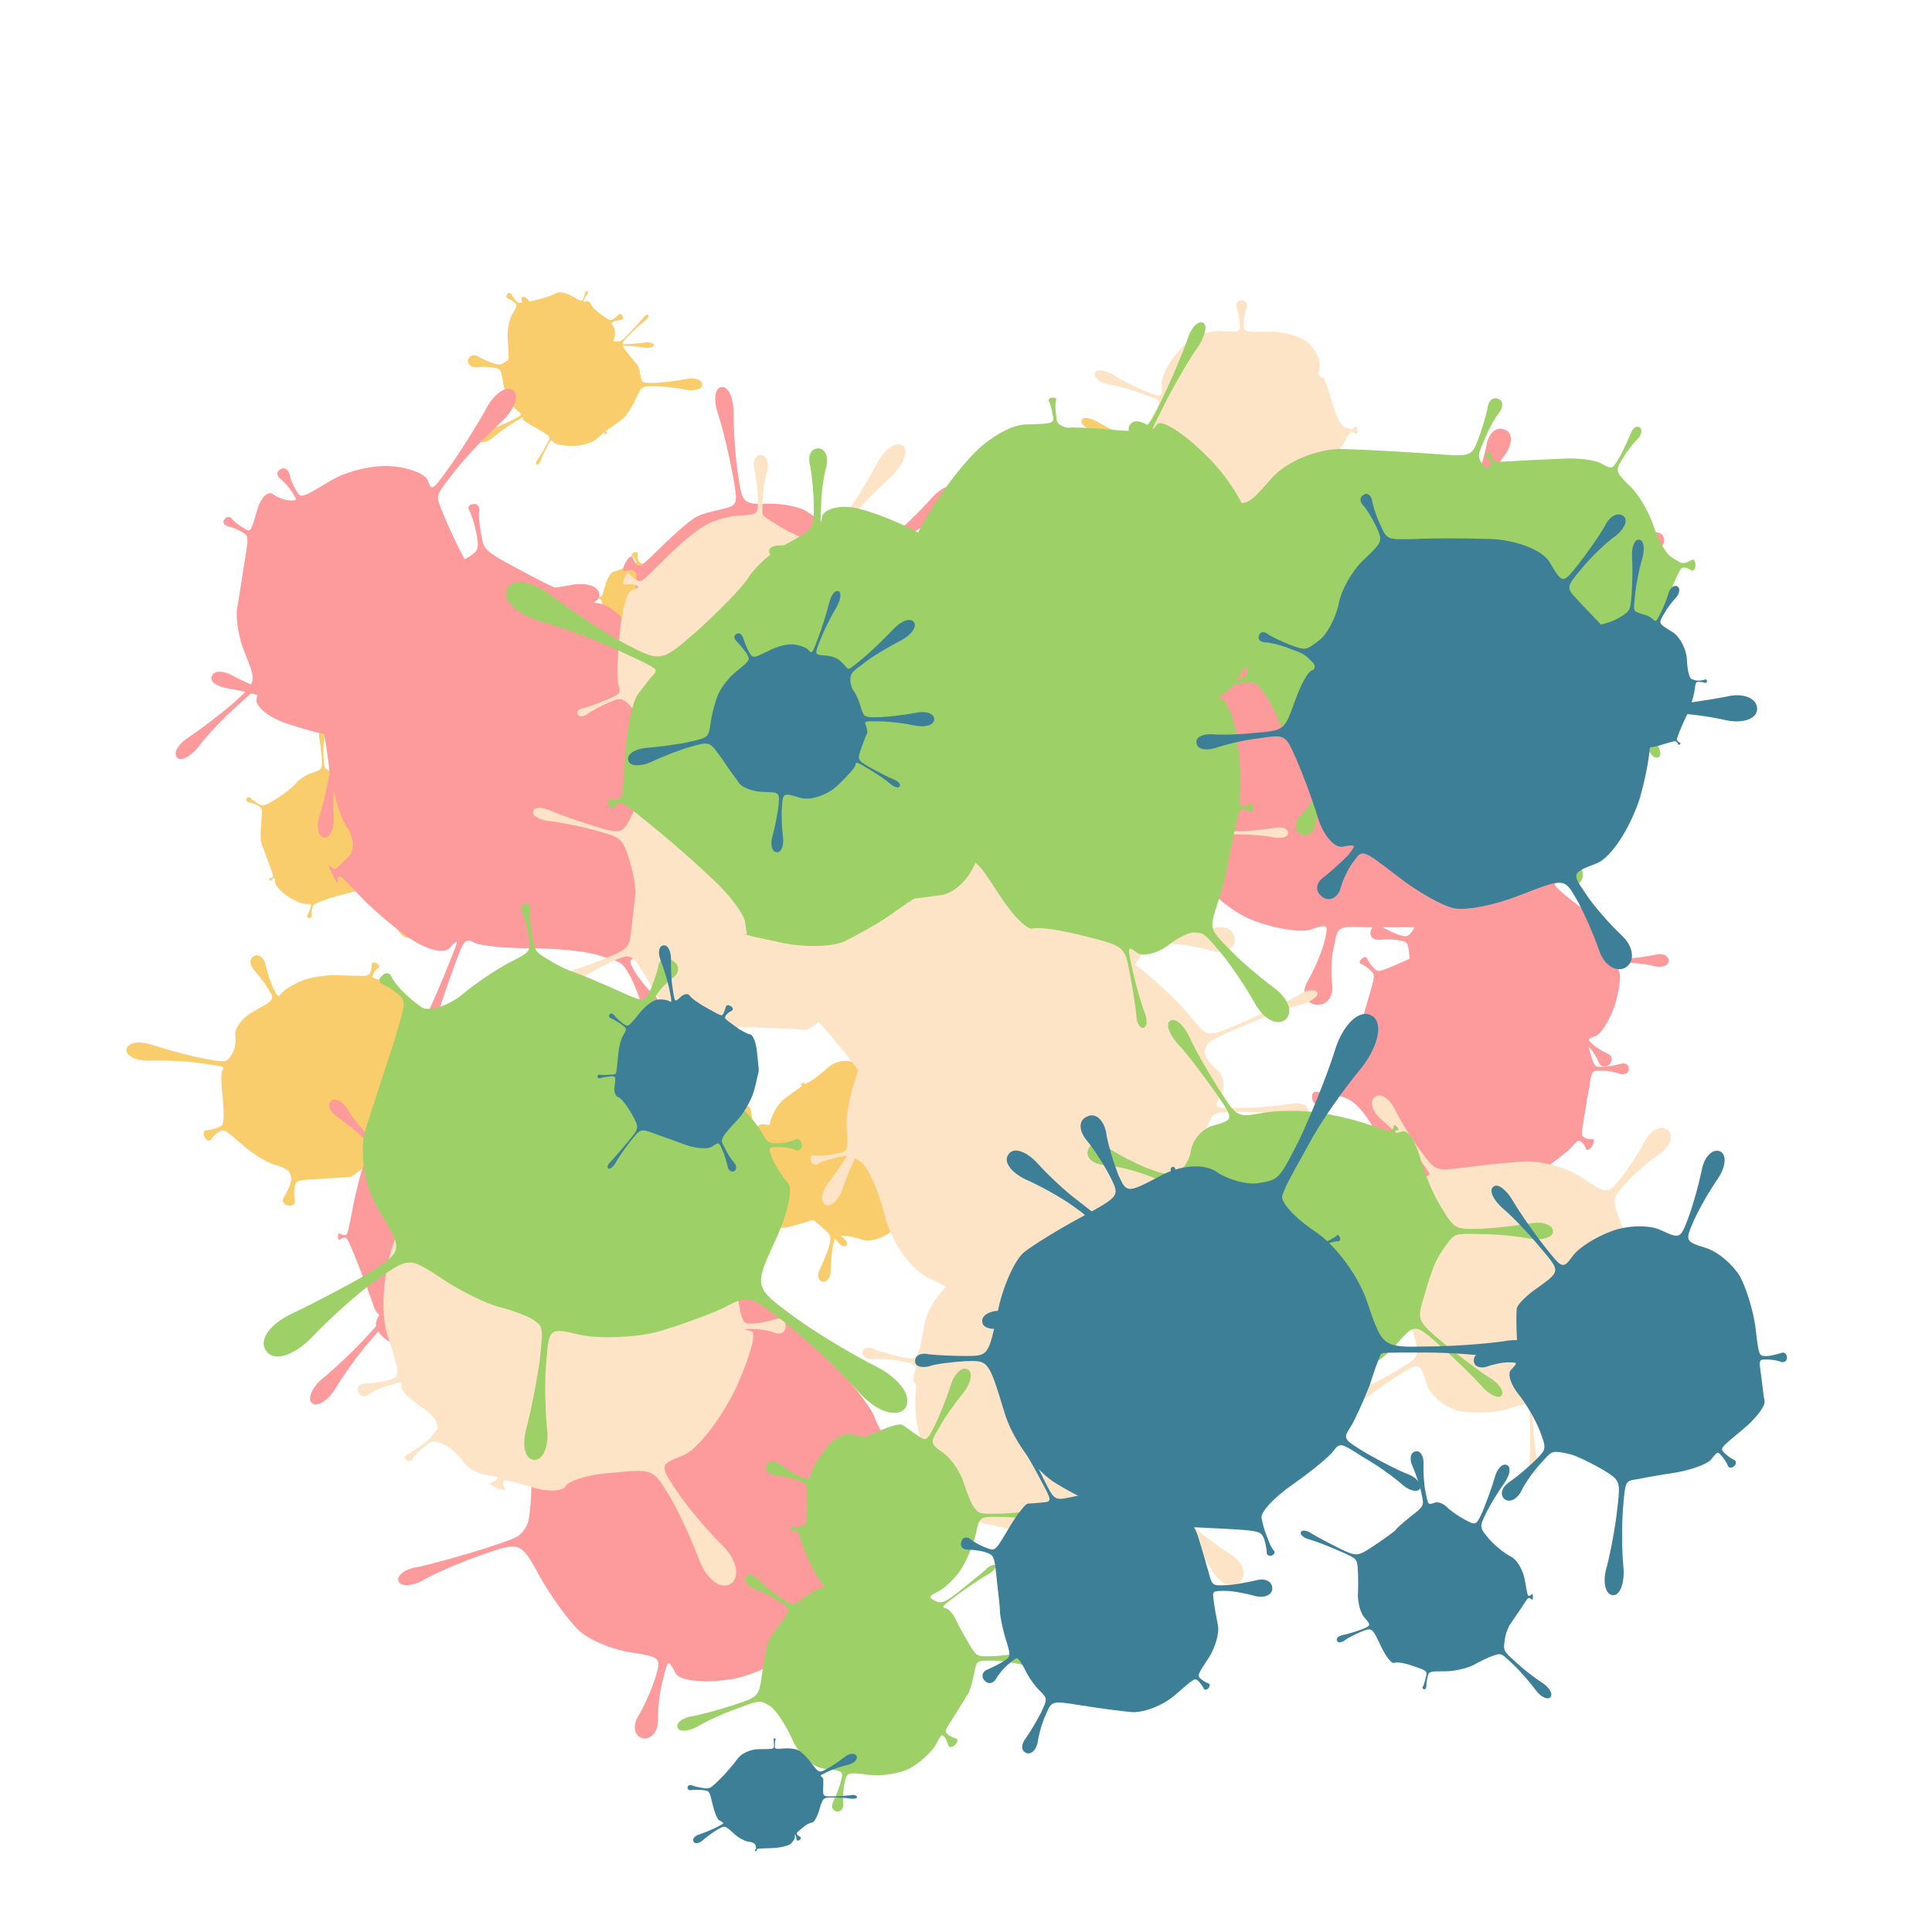 <svg viewBox="0 0 1024 1024"  xmlns="http://www.w3.org/2000/svg">
<defs>
<g id="spltart197_0">
<path d="M724 497 C731 509 731 509 782 508 C810 507 855 502 881 498 C907 493 929 499 929 512 C929 524 907 529 881 525 C855 520 810 516 782 516 C731 515 731 515 717 520 C709 523 697 541 691 561 C684 580 675 601 670 609 C661 623 661 623 665 626 C667 627 672 629 675 629 C677 629 677 632 675 636 C672 639 669 640 668 638 C667 635 664 632 662 630 C658 627 658 627 645 634 C637 638 620 657 607 677 C593 696 574 709 565 705 C547 698 547 698 552 724 C554 738 562 762 569 778 C575 794 572 808 561 810 C550 812 542 800 544 783 C545 765 544 739 542 725 C539 699 539 699 520 696 C510 694 487 688 469 684 C451 679 425 666 411 655 C385 636 385 636 368 652 C358 660 345 676 339 686 C332 696 322 700 317 694 C312 688 316 679 327 673 C337 666 353 654 363 646 C381 631 381 631 363 600 C353 582 340 560 333 551 C326 541 327 514 335 490 C350 446 350 446 299 425 C271 413 227 399 202 393 C176 386 159 372 164 363 C168 353 189 357 212 371 C234 384 274 405 302 418 C352 441 352 441 365 405 C372 385 379 366 379 363 C379 359 398 343 423 327 C468 298 468 298 463 276 C460 264 456 250 453 244 C450 237 452 232 457 231 C461 230 465 235 465 242 C464 248 465 263 468 275 C472 297 472 297 528 304 C558 307 591 315 600 322 C608 328 627 342 642 354 C668 375 668 375 674 369 C677 366 680 360 682 356 C683 352 688 353 693 358 C697 363 698 368 694 369 C689 369 682 372 679 375 C673 380 673 380 669 392 C666 398 676 422 691 445 C705 467 720 490 724 497 "/>
</g>
<g id="spltart197_1">
<path d="M724 507 C731 508 731 508 781 507 C808 506 854 501 884 496 C913 490 938 497 938 512 C938 526 913 533 884 528 C854 522 808 517 781 517 C731 516 731 516 742 537 C748 548 743 583 731 615 C719 647 703 677 696 684 C682 695 682 695 703 718 C715 730 730 745 738 750 C745 755 747 762 743 766 C739 769 732 766 728 759 C723 751 710 734 699 721 C678 698 678 698 658 689 C646 684 618 693 594 709 C569 724 536 733 520 730 C491 723 491 723 491 724 C491 724 491 725 493 726 C494 726 492 726 489 726 C485 725 482 725 484 725 C485 725 487 724 487 724 C487 723 487 723 452 697 C432 683 405 657 392 640 C378 622 363 601 359 594 C351 580 351 580 314 595 C294 603 263 619 246 631 C228 642 211 643 208 634 C204 625 218 614 238 610 C258 605 291 595 311 588 C348 574 348 574 340 560 C335 552 327 532 323 514 C318 495 319 463 326 441 C337 402 337 402 296 376 C273 361 243 345 230 339 C216 332 207 323 211 318 C214 312 226 316 238 326 C249 335 275 356 298 371 C339 398 339 398 360 379 C371 368 399 343 422 324 C444 304 470 294 480 302 C498 317 498 317 496 293 C494 280 492 265 491 260 C489 254 491 249 495 249 C498 249 501 253 500 259 C498 265 498 280 499 293 C501 317 501 317 511 316 C516 316 540 323 565 332 C589 341 625 361 644 376 C679 403 679 403 720 375 C743 360 779 332 801 313 C822 293 845 286 853 298 C860 309 844 327 817 339 C790 350 749 370 726 384 C683 410 683 410 704 427 C715 436 723 457 721 475 C719 492 720 506 724 507 "/>
</g>
<g id="spltart197_2">
<path d="M702 478 C731 507 731 507 780 506 C807 505 856 499 890 493 C923 486 951 494 951 512 C951 529 923 537 890 531 C856 524 807 518 780 518 C731 517 731 517 729 552 C728 571 717 596 705 607 C692 618 681 635 680 645 C679 663 679 663 710 691 C727 706 754 727 771 738 C788 749 796 763 789 771 C782 778 767 772 755 756 C743 739 720 713 704 697 C674 668 674 668 620 686 C590 695 560 703 553 703 C546 702 525 706 506 712 C471 722 471 722 461 773 C455 801 450 852 449 888 C448 923 433 949 416 946 C398 942 396 913 411 880 C425 847 442 798 449 770 C461 720 461 720 419 706 C395 698 363 681 346 668 C329 655 317 641 319 637 C322 630 322 630 313 635 C308 638 300 646 296 653 C292 659 284 657 279 648 C274 639 276 631 284 631 C291 631 302 628 307 626 C316 621 316 621 294 599 C282 586 274 565 277 551 C279 536 289 517 298 508 C314 492 314 492 302 491 C295 490 287 490 284 492 C280 493 277 490 278 486 C278 481 281 479 285 481 C288 483 295 485 302 486 C314 488 314 488 338 443 C351 418 378 388 397 375 C415 361 431 346 432 340 C434 329 434 329 425 309 C420 297 409 279 401 268 C392 256 393 243 404 239 C414 235 423 243 425 258 C426 272 431 293 435 305 C443 325 443 325 452 314 C456 307 478 307 500 313 C521 318 553 328 572 335 C606 347 606 347 632 300 C646 274 668 228 680 198 C692 167 711 147 724 155 C736 162 729 189 708 214 C686 239 656 280 641 305 C613 351 613 351 625 370 C631 381 645 402 655 419 C664 435 685 461 702 478 "/>
</g>
<g id="spltart197_3">
<path d="M718 459 C731 510 731 510 733 510 C734 510 735 509 736 508 C736 506 737 508 737 512 C737 515 736 517 736 516 C735 514 734 514 733 514 C731 514 731 514 710 562 C698 589 685 614 681 619 C676 623 674 636 677 647 C682 666 682 666 685 669 C687 671 690 672 692 672 C694 672 693 674 691 677 C688 680 686 681 686 679 C686 677 684 674 682 672 C678 669 678 669 636 708 C613 729 582 743 566 739 C549 735 520 733 501 735 C466 739 466 739 463 751 C461 757 461 767 463 772 C464 777 459 780 453 779 C446 777 444 773 448 769 C451 764 454 755 456 749 C459 737 459 737 415 731 C390 727 370 722 370 719 C369 716 373 706 378 698 C387 682 387 682 370 704 C361 716 348 738 342 753 C335 767 324 774 316 768 C307 761 310 748 323 739 C335 729 353 711 363 699 C380 677 380 677 354 635 C340 611 327 585 325 577 C323 568 324 540 328 515 C334 469 334 469 321 466 C314 464 302 463 295 464 C287 464 283 459 285 452 C287 445 293 443 300 447 C306 451 316 456 323 458 C336 462 336 462 333 448 C331 440 341 422 355 406 C368 389 393 371 410 365 C440 354 440 354 432 337 C427 327 418 313 412 305 C405 296 405 287 413 284 C420 280 427 286 429 297 C430 307 435 324 439 334 C446 352 446 352 448 332 C449 320 464 305 482 297 C499 288 530 290 552 301 C591 321 591 321 608 280 C617 257 629 220 635 196 C640 172 653 157 665 162 C676 166 674 187 660 208 C646 228 626 262 616 285 C598 325 598 325 616 348 C626 360 650 379 670 390 C689 400 710 431 718 459 "/>
</g>
<g id="spltart197_4">
<path d="M726 476 C731 507 731 507 779 506 C805 505 852 499 884 493 C916 486 942 495 942 512 C942 528 916 536 884 530 C852 523 805 518 779 518 C731 517 731 517 710 563 C698 588 680 618 669 628 C657 638 638 652 626 660 C605 674 605 674 606 676 C607 677 609 679 611 679 C613 679 611 681 607 684 C603 686 600 687 601 685 C602 683 602 680 601 679 C600 677 600 677 575 701 C561 714 524 725 493 726 C461 726 431 721 425 714 C415 702 415 702 399 733 C390 750 380 770 378 779 C375 787 369 793 365 791 C361 788 362 781 368 774 C373 767 385 748 394 731 C411 700 411 700 408 693 C406 689 384 675 360 662 C335 649 315 635 317 631 C320 624 320 624 283 646 C262 658 230 681 211 698 C191 714 170 718 164 706 C157 694 172 678 196 671 C220 663 256 648 278 637 C316 617 316 617 301 606 C292 600 278 583 270 569 C261 554 250 523 247 500 C240 458 240 458 214 453 C199 450 172 449 154 451 C135 452 122 441 126 426 C129 410 145 405 162 415 C178 424 203 435 217 439 C243 445 243 445 288 406 C313 384 343 363 355 359 C366 354 383 351 392 353 C408 356 408 356 380 315 C365 292 341 261 327 245 C313 228 307 211 315 207 C322 202 336 213 345 233 C353 252 372 287 387 311 C413 353 413 353 441 345 C457 341 489 338 514 338 C538 338 580 345 607 353 C655 367 655 367 688 333 C706 314 726 291 734 282 C741 272 750 266 754 270 C757 273 752 282 742 290 C732 297 708 318 690 337 C657 370 657 370 684 405 C699 424 713 441 716 443 C718 444 723 459 726 476 "/>
</g>
<g id="spltart197_5">
<path d="M703 469 C731 510 731 510 735 510 C737 510 739 508 741 507 C742 505 743 508 743 512 C743 515 742 517 741 516 C739 514 737 514 735 514 C731 514 731 514 717 562 C709 588 689 622 672 639 C655 655 637 677 632 690 C622 713 622 713 626 721 C628 725 635 732 641 736 C646 739 643 745 635 750 C626 754 620 753 620 747 C620 740 619 730 617 726 C613 718 613 718 574 728 C552 733 525 739 512 741 C499 743 473 736 454 727 C420 709 420 709 399 753 C387 777 373 810 369 827 C364 843 354 854 348 851 C341 847 344 833 354 819 C363 805 381 774 393 750 C415 706 415 706 404 691 C397 683 386 674 379 672 C371 669 353 658 339 648 C313 630 313 630 279 650 C260 661 233 680 218 694 C203 707 186 710 180 701 C174 691 185 677 205 671 C224 664 256 651 275 641 C309 623 309 623 311 617 C312 614 304 591 292 567 C280 542 268 508 266 491 C261 460 261 460 238 455 C225 452 209 451 201 452 C193 452 187 447 189 441 C190 434 197 433 205 437 C212 440 227 446 240 449 C263 454 263 454 279 397 C287 366 304 337 317 334 C329 330 358 319 382 310 C425 293 425 293 421 282 C418 276 411 267 405 262 C398 256 402 248 413 244 C423 240 431 243 430 252 C428 260 429 272 432 279 C436 290 436 290 467 302 C484 308 505 313 513 312 C520 310 551 311 581 313 C635 316 635 316 657 281 C669 262 686 228 695 206 C703 183 719 170 731 178 C742 185 737 205 720 223 C702 240 678 269 666 288 C643 322 643 322 663 367 C674 392 682 416 680 421 C677 425 688 446 703 469 "/>
</g>
<g id="spltart197_6">
<path d="M744 473 C731 507 731 507 758 506 C772 506 799 501 817 497 C834 492 849 499 849 512 C849 524 834 530 817 526 C799 521 772 517 758 517 C731 517 731 517 712 555 C701 576 686 606 679 623 C671 639 662 651 659 650 C654 647 654 647 675 666 C686 677 708 694 725 704 C741 713 747 728 739 737 C730 745 715 739 705 723 C695 706 678 684 667 673 C648 653 648 653 617 680 C600 695 582 708 578 710 C573 711 546 712 518 714 C468 717 468 717 465 729 C463 736 463 748 465 757 C466 765 460 770 451 768 C441 765 438 758 443 751 C447 744 453 733 455 726 C459 714 459 714 455 703 C453 696 439 689 425 686 C410 682 382 665 361 647 C323 614 323 614 313 619 C308 621 300 628 297 634 C293 639 286 637 283 630 C279 622 281 616 288 616 C294 616 304 613 309 611 C319 607 319 607 321 595 C322 588 321 565 319 543 C316 520 316 499 319 495 C324 488 324 488 276 481 C250 477 204 475 175 476 C145 477 123 466 126 453 C128 439 152 435 180 445 C208 454 252 466 278 471 C326 480 326 480 337 465 C343 457 347 439 345 425 C343 410 360 388 383 376 C424 353 424 353 413 334 C407 323 394 306 384 295 C373 283 373 270 383 265 C392 260 403 268 406 283 C409 297 416 318 421 329 C431 349 431 349 439 339 C443 334 460 323 477 316 C493 308 530 302 560 304 C613 306 613 306 617 298 C619 293 620 286 620 282 C620 278 624 277 630 280 C635 283 636 287 633 289 C629 291 625 296 623 301 C619 309 619 309 651 317 C669 321 700 351 720 382 C740 413 751 454 744 473 "/>
</g>
<g id="spltart197_7">
<path d="M742 503 C731 508 731 508 773 507 C796 506 835 501 860 497 C884 492 905 498 905 512 C905 525 884 531 860 527 C835 522 796 517 773 517 C731 516 731 516 724 521 C720 523 712 537 708 551 C703 565 691 595 680 618 C661 660 661 660 698 697 C719 717 757 749 785 769 C812 788 825 812 814 824 C802 835 778 822 760 794 C741 765 709 725 690 704 C655 666 655 666 614 704 C591 725 557 737 537 731 C517 724 493 720 484 721 C468 722 468 722 462 749 C459 764 457 790 457 808 C457 825 448 836 437 834 C425 831 423 817 431 802 C439 786 449 761 453 747 C460 720 460 720 423 689 C403 672 370 647 350 634 C330 620 306 599 297 588 C280 568 280 568 239 578 C216 583 177 597 152 609 C126 621 102 617 99 601 C95 584 115 572 144 572 C172 572 213 569 236 565 C277 557 277 557 292 539 C300 529 306 496 305 466 C304 436 322 398 346 381 C388 351 388 351 387 350 C386 349 384 349 383 350 C381 350 383 348 387 345 C390 342 393 340 392 342 C391 343 391 345 392 346 C393 348 393 348 409 339 C417 334 436 319 451 306 C465 292 492 286 510 292 C542 303 542 303 544 284 C545 274 546 260 545 253 C543 246 547 241 554 242 C560 243 562 248 559 255 C555 261 551 275 550 285 C547 304 547 304 589 316 C612 322 641 334 655 343 C668 351 685 364 693 371 C707 384 707 384 721 375 C729 370 741 358 749 349 C756 339 766 340 773 350 C779 359 775 369 763 372 C751 374 735 380 727 385 C713 394 713 394 722 411 C727 420 736 444 742 464 C748 483 748 500 742 503 "/>
</g>
<g id="spltart197_8">
<path d="M735 505 C731 509 731 509 784 508 C813 508 855 504 878 501 C901 497 920 502 920 512 C920 521 901 526 878 523 C855 519 813 515 784 515 C731 515 731 515 723 537 C718 549 710 566 706 574 C701 581 687 599 674 613 C650 639 650 639 678 665 C694 679 723 702 744 716 C765 729 774 747 766 756 C757 765 738 756 724 736 C710 716 686 687 671 672 C644 645 644 645 621 653 C608 657 580 670 557 681 C534 691 504 705 490 712 C464 724 464 724 462 731 C461 734 462 741 464 746 C465 750 460 752 453 750 C445 748 441 744 445 741 C448 738 452 732 454 729 C456 722 456 722 432 726 C418 728 403 734 399 739 C394 743 365 725 334 700 C278 654 278 654 272 657 C268 659 264 665 262 670 C260 674 254 671 250 663 C245 654 245 647 250 649 C255 650 262 649 266 647 C272 644 272 644 274 603 C275 580 273 532 270 494 C266 455 274 404 288 379 C313 334 313 334 300 322 C292 315 279 307 271 304 C262 300 261 292 268 285 C274 277 283 278 287 287 C291 295 300 307 307 314 C320 327 320 327 388 313 C425 305 467 291 481 282 C494 272 527 277 553 292 C600 319 600 319 607 303 C610 294 614 283 615 278 C616 272 620 269 625 272 C629 274 629 279 626 283 C622 287 615 297 611 306 C604 321 604 321 620 317 C628 315 638 321 641 331 C644 340 664 360 686 376 C725 404 725 404 738 397 C745 393 755 385 762 378 C768 370 776 372 781 382 C785 391 782 400 773 400 C763 400 750 403 743 407 C730 413 730 413 741 431 C747 440 749 460 746 475 C742 489 737 503 735 505 "/>
</g>
<g id="spltart197_9">
<path d="M721 478 C731 510 731 510 762 510 C779 510 800 508 809 506 C818 504 826 507 826 512 C826 516 818 519 809 517 C800 515 779 514 762 514 C731 514 731 514 734 557 C735 581 730 619 723 643 C715 666 698 682 684 679 C659 674 659 674 694 713 C713 734 745 764 765 781 C785 797 794 817 785 825 C776 833 757 821 744 799 C730 776 704 741 686 719 C653 680 653 680 644 674 C639 671 614 673 589 680 C563 686 526 696 506 704 C469 718 469 718 466 731 C464 738 463 749 464 755 C465 761 461 764 455 763 C449 761 447 756 451 752 C454 747 458 737 460 730 C464 716 464 716 445 717 C434 717 408 706 386 692 C364 677 346 657 345 648 C343 630 343 630 338 633 C335 635 332 638 332 640 C331 642 329 641 327 638 C324 635 324 633 327 633 C329 633 332 631 335 630 C340 627 340 627 322 578 C312 551 302 525 300 519 C297 513 296 485 299 456 C303 403 303 403 287 394 C278 389 265 385 258 384 C251 382 248 377 251 372 C254 366 260 366 265 371 C269 375 281 384 290 389 C306 398 306 398 350 372 C374 357 402 335 412 323 C422 310 446 294 465 288 C499 277 499 277 497 237 C495 215 492 187 489 175 C486 162 489 151 496 151 C503 151 507 161 505 174 C503 187 502 215 503 237 C505 277 505 277 539 284 C558 287 575 295 577 301 C578 307 592 317 607 325 C635 338 635 338 664 296 C680 273 706 229 721 199 C735 168 758 151 772 161 C785 171 776 198 751 222 C726 245 691 281 674 304 C643 344 643 344 653 345 C659 345 674 368 687 396 C700 423 715 460 721 478 "/>
</g>
<g id="spltart197_10">
<path d="M716 472 C731 508 731 508 757 507 C771 507 794 503 809 500 C823 496 835 502 835 512 C835 521 823 526 809 523 C794 519 771 516 757 516 C731 516 731 516 738 534 C742 544 737 575 728 603 C718 630 702 655 693 659 C675 666 675 666 686 676 C692 682 705 690 715 694 C724 698 726 707 719 715 C711 722 702 721 698 712 C694 702 686 689 680 683 C669 672 669 672 632 695 C611 707 586 723 576 731 C566 738 537 746 512 749 C467 755 467 755 462 780 C459 793 457 815 459 829 C460 842 452 852 442 850 C431 847 427 836 434 824 C440 812 448 791 452 778 C458 753 458 753 417 744 C394 739 368 731 360 726 C351 721 340 700 335 679 C326 642 326 642 310 653 C301 659 289 670 283 678 C276 686 267 686 263 679 C258 671 261 663 271 661 C280 658 296 651 305 645 C321 635 321 635 322 613 C322 601 324 578 326 561 C328 544 328 518 326 503 C323 475 323 475 306 472 C297 470 280 469 268 471 C255 472 247 464 250 454 C252 443 262 439 273 446 C283 452 299 459 308 462 C325 466 325 466 347 428 C359 407 383 371 402 348 C420 324 439 302 444 298 C453 291 453 291 449 278 C447 271 443 262 441 259 C438 255 440 251 445 250 C450 248 454 251 453 256 C452 260 453 269 455 276 C458 289 458 289 474 303 C483 310 508 323 530 331 C552 338 577 347 586 350 C602 356 602 356 611 340 C616 331 623 313 627 300 C630 287 640 281 649 287 C658 292 657 304 648 313 C638 321 625 336 620 345 C610 361 610 361 615 368 C618 372 638 389 661 406 C683 423 707 452 716 472 "/>
</g>
<g id="spltart197_11">
<path d="M746 504 C731 510 731 510 785 509 C815 509 854 506 873 504 C891 501 906 504 906 512 C906 519 891 522 873 520 C854 517 815 514 785 514 C731 514 731 514 724 542 C720 557 719 574 722 579 C724 583 711 602 693 620 C660 652 660 652 670 661 C675 666 686 673 695 677 C703 680 704 688 698 695 C691 702 682 701 679 693 C675 684 668 673 663 668 C654 659 654 659 625 681 C609 693 583 702 567 701 C550 699 516 695 491 692 C446 686 446 686 439 704 C435 713 432 731 431 743 C429 754 421 760 413 757 C404 753 403 743 411 734 C418 725 427 709 431 700 C439 683 439 683 428 694 C422 700 404 689 388 669 C371 648 346 619 332 603 C306 575 306 575 296 578 C290 579 281 585 276 590 C270 595 263 591 261 582 C258 572 261 565 269 567 C276 568 287 568 293 567 C303 565 303 565 306 514 C307 485 315 439 324 410 C332 381 348 349 359 338 C379 318 379 318 373 309 C369 304 363 297 359 295 C354 292 355 287 361 284 C366 280 371 282 372 287 C372 291 375 300 379 305 C385 314 385 314 401 300 C409 292 442 281 474 277 C506 272 549 271 571 275 C611 282 611 282 612 278 C613 276 613 273 612 272 C611 270 614 270 618 272 C621 274 623 276 622 276 C620 276 618 278 617 280 C615 284 615 284 631 286 C640 287 654 305 662 327 C669 348 681 369 689 374 C703 382 703 382 734 360 C751 348 772 331 782 322 C791 313 802 310 806 316 C809 322 803 331 791 336 C778 340 754 353 737 365 C706 386 706 386 722 396 C731 401 743 426 750 452 C756 477 754 501 746 504 "/>
</g>
<g id="spltart197_12">
<path d="M711 479 C731 508 731 508 776 507 C800 506 842 501 870 496 C897 490 920 497 920 512 C920 526 897 533 870 528 C842 522 800 517 776 517 C731 516 731 516 728 540 C726 553 722 576 719 592 C715 607 713 624 715 630 C718 641 718 641 724 645 C727 647 735 649 741 649 C746 649 746 654 741 662 C736 669 730 671 729 667 C727 662 722 655 719 653 C713 649 713 649 699 643 C691 639 663 652 638 671 C612 689 568 713 539 725 C486 746 486 746 480 795 C476 822 474 860 476 882 C477 903 469 919 460 918 C450 916 446 899 453 879 C459 859 468 821 472 794 C479 745 479 745 465 745 C457 745 427 737 397 727 C367 717 344 698 347 686 C352 663 352 663 313 699 C291 718 263 748 250 766 C236 783 220 791 214 784 C207 776 216 761 235 749 C253 737 286 712 308 693 C347 658 347 658 328 611 C317 585 311 549 315 532 C318 514 323 480 327 456 C334 413 334 413 321 406 C314 402 304 398 298 397 C292 395 290 390 293 386 C296 381 302 380 306 385 C309 389 318 396 325 400 C337 408 337 408 348 370 C354 349 366 337 375 344 C383 350 396 354 403 354 C415 354 415 354 407 341 C402 333 393 323 387 318 C380 313 380 305 387 302 C393 298 400 302 402 310 C403 317 408 329 413 337 C421 351 421 351 471 321 C499 304 545 294 574 297 C602 299 629 310 633 320 C640 339 640 339 671 296 C688 272 714 231 729 204 C743 176 764 161 776 170 C787 179 778 203 755 224 C732 245 698 280 680 303 C647 345 647 345 654 364 C658 375 668 398 677 417 C685 435 700 463 711 479 "/>
</g>
<g id="spltart197_13">
<path d="M722 455 C731 510 731 510 778 509 C804 509 839 506 857 503 C874 500 888 504 888 512 C888 519 874 523 857 520 C839 517 804 514 778 514 C731 514 731 514 734 530 C736 539 738 560 740 577 C741 594 722 624 698 644 C653 680 653 680 679 711 C693 728 717 752 732 765 C746 777 752 792 745 799 C737 805 723 796 715 779 C706 762 687 734 673 716 C647 684 647 684 634 707 C627 719 611 732 599 735 C586 737 572 738 568 736 C560 732 560 732 570 778 C576 803 589 844 599 868 C608 892 606 914 593 917 C580 919 569 900 569 874 C569 848 564 805 560 780 C552 734 552 734 508 717 C483 708 451 697 435 694 C419 690 398 686 389 684 C371 681 371 681 336 722 C316 745 288 784 273 809 C258 834 237 847 227 839 C217 830 227 807 250 789 C273 770 308 737 328 715 C365 675 365 675 357 669 C352 666 346 656 344 647 C341 638 329 605 317 575 C295 520 295 520 289 520 C286 520 282 522 280 524 C278 525 277 522 277 518 C277 513 278 510 280 512 C282 513 286 515 289 515 C295 515 295 515 304 470 C308 445 317 410 322 393 C327 375 337 361 345 360 C358 359 358 359 332 333 C317 319 293 299 278 289 C262 278 255 264 263 257 C270 249 285 256 295 272 C304 288 324 312 338 327 C363 354 363 354 367 332 C369 320 388 303 411 295 C433 286 481 288 518 298 C585 317 585 317 599 277 C607 254 617 217 622 194 C626 170 639 155 651 160 C662 164 661 184 648 204 C635 224 617 258 608 280 C592 320 592 320 627 344 C646 357 674 376 688 385 C702 393 717 425 722 455 "/>
</g>
<g id="spltart197_14">
<path d="M722 472 C731 511 731 511 785 510 C814 510 850 508 864 506 C877 503 889 506 889 512 C889 517 877 520 864 518 C850 515 814 513 785 513 C731 513 731 513 725 553 C722 575 707 613 693 638 C678 662 665 684 665 688 C665 695 665 695 682 715 C691 726 703 738 709 743 C715 747 716 753 713 757 C709 760 703 757 700 751 C696 744 686 729 677 718 C661 698 661 698 626 714 C606 722 582 728 573 727 C563 725 534 719 508 713 C460 703 460 703 456 716 C454 723 453 735 454 743 C454 750 449 754 442 752 C435 750 433 744 437 738 C441 732 446 722 449 715 C454 702 454 702 442 694 C435 689 419 682 405 679 C390 675 374 663 368 653 C358 635 358 635 337 652 C325 661 312 673 308 678 C303 682 297 684 295 681 C292 678 295 673 302 670 C308 667 322 657 334 648 C356 632 356 632 331 595 C317 575 308 545 311 528 C314 511 311 493 305 487 C294 477 294 477 260 472 C241 469 218 467 209 467 C199 467 192 462 193 458 C194 453 202 451 211 455 C219 458 241 463 260 467 C294 473 294 473 290 441 C288 423 292 407 299 405 C306 402 318 394 326 388 C340 377 340 377 311 354 C295 341 275 327 267 323 C258 318 253 311 257 307 C260 303 268 306 275 314 C281 321 299 337 314 350 C342 373 342 373 356 341 C364 323 393 305 421 301 C449 297 492 299 517 307 C562 321 562 321 564 312 C565 307 565 298 564 292 C562 285 568 282 578 285 C587 287 590 293 586 298 C581 302 575 310 574 315 C571 324 571 324 611 340 C633 349 665 373 683 395 C700 416 717 450 722 472 "/>
</g>
<g id="spltart197_15">
<path d="M720 467 C731 509 731 509 747 508 C756 508 770 505 778 503 C786 500 793 504 793 512 C793 519 786 523 778 521 C770 518 756 515 747 515 C731 515 731 515 728 520 C726 523 724 533 723 543 C721 552 717 575 714 595 C708 630 708 630 714 634 C717 636 723 637 728 637 C732 636 732 641 728 649 C723 656 718 658 717 654 C715 649 712 644 709 642 C703 638 703 638 690 652 C683 660 654 682 626 702 C597 721 570 743 566 751 C559 764 559 764 560 767 C560 769 562 771 564 772 C565 772 562 773 558 774 C553 774 550 774 552 773 C553 772 554 770 554 768 C554 765 554 765 535 772 C524 775 512 774 509 768 C505 762 481 745 455 731 C407 705 407 705 384 746 C371 769 355 805 348 827 C340 849 325 862 316 857 C306 851 311 832 326 815 C340 797 363 764 376 742 C400 702 400 702 373 665 C358 645 338 616 329 601 C319 586 304 570 296 567 C282 560 282 560 268 562 C260 563 250 568 244 573 C237 577 231 573 230 565 C228 556 232 551 240 553 C247 554 259 554 267 553 C280 551 280 551 297 506 C306 481 313 458 313 454 C312 450 318 424 327 396 C342 345 342 345 334 337 C329 332 322 327 318 326 C313 324 313 320 318 316 C322 312 326 312 328 316 C329 320 334 327 339 332 C347 341 347 341 403 316 C434 302 471 290 485 290 C498 289 523 289 540 290 C570 292 570 292 573 280 C574 273 575 263 574 256 C572 248 578 244 587 247 C595 249 598 256 594 262 C589 267 583 276 581 283 C578 295 578 295 615 307 C636 313 665 342 681 372 C696 401 713 443 720 467 "/>
</g>
<g id="spltart197_16">
<path d="M717 490 C731 511 731 511 746 510 C754 510 765 509 769 508 C772 506 776 508 776 512 C776 515 772 517 769 516 C765 514 754 513 746 513 C731 513 731 513 729 547 C728 566 709 600 687 624 C664 647 644 675 642 688 C639 710 639 710 653 732 C661 744 673 759 681 767 C688 774 689 782 683 786 C677 789 670 784 667 775 C663 765 654 747 647 735 C634 713 634 713 630 726 C628 733 605 739 578 740 C550 740 514 740 497 740 C466 739 466 739 462 760 C459 771 458 791 460 805 C461 818 452 827 441 825 C429 822 426 811 433 799 C440 787 448 768 451 757 C456 736 456 736 435 743 C423 746 392 741 367 730 C341 718 306 685 290 656 C261 602 261 602 240 609 C228 613 214 620 208 625 C201 629 195 627 193 621 C190 614 195 610 203 610 C210 610 225 606 237 603 C258 596 258 596 270 532 C276 497 283 459 285 448 C286 436 309 411 336 392 C384 356 384 356 381 353 C379 351 376 349 374 349 C371 349 372 345 377 342 C381 338 384 338 384 341 C384 343 384 347 386 349 C389 353 389 353 405 348 C413 345 444 331 474 316 C503 300 543 288 565 288 C604 288 604 288 614 262 C620 248 626 225 629 212 C631 198 640 190 649 194 C658 197 658 209 650 221 C641 232 629 253 623 267 C612 292 612 292 616 299 C618 303 636 320 656 337 C675 353 696 369 702 373 C713 379 713 379 744 357 C761 345 784 327 795 317 C806 306 818 303 823 311 C827 318 820 328 806 334 C792 339 766 352 748 364 C716 384 716 384 718 414 C719 431 716 450 712 457 C707 463 709 478 717 490 "/>
</g>
<g id="spltart197_17">
<path d="M717 491 C731 510 731 510 735 510 C737 510 740 508 742 507 C743 505 745 508 745 512 C745 515 743 517 742 516 C740 514 737 514 735 514 C731 514 731 514 717 523 C709 527 696 548 689 568 C681 588 668 609 659 616 C643 627 643 627 655 637 C661 643 671 650 677 653 C682 655 684 661 681 665 C677 668 672 667 669 662 C665 656 657 647 651 641 C640 630 640 630 628 638 C621 642 598 655 575 667 C551 678 519 694 503 702 C474 717 474 717 464 769 C458 798 453 845 452 874 C450 903 439 924 426 922 C413 919 411 895 422 868 C433 840 447 795 454 767 C466 715 466 715 426 702 C403 694 384 680 382 670 C380 660 368 639 356 625 C333 598 333 598 309 609 C296 615 278 626 269 634 C259 641 249 642 246 635 C242 628 249 620 261 618 C273 615 293 609 306 603 C330 593 330 593 327 558 C325 539 322 520 321 517 C319 513 319 487 322 460 C327 411 327 411 322 408 C319 406 314 406 310 408 C305 409 305 403 310 395 C314 387 319 384 321 389 C322 393 324 397 327 399 C332 402 332 402 369 366 C390 346 411 328 418 326 C424 323 440 319 453 316 C477 310 477 310 468 261 C463 234 454 196 447 175 C440 154 442 136 452 135 C461 133 470 149 470 172 C470 194 472 233 476 260 C483 309 483 309 523 308 C545 308 571 313 581 321 C591 328 616 345 636 359 C672 385 672 385 702 360 C719 346 746 320 763 301 C779 282 799 275 808 286 C816 297 804 314 782 326 C759 337 726 356 709 369 C677 392 677 392 690 409 C697 418 703 436 703 449 C703 461 709 480 717 491 "/>
</g>
<g id="spltart197_18">
<path d="M716 471 C731 510 731 510 732 510 C732 510 733 509 733 508 C733 506 734 508 734 512 C734 515 733 517 733 516 C733 514 732 514 732 514 C731 514 731 514 722 571 C717 603 704 645 692 666 C680 687 662 705 652 708 C634 713 634 713 643 728 C648 736 657 747 664 753 C670 758 670 766 664 770 C657 774 650 771 649 763 C647 754 641 740 637 732 C628 716 628 716 601 708 C586 703 551 700 523 700 C495 700 467 697 461 694 C449 688 449 688 433 733 C424 757 413 793 410 812 C406 830 396 843 389 841 C381 838 383 822 392 806 C401 789 416 755 426 731 C444 687 444 687 432 700 C425 707 405 701 386 688 C366 674 341 652 330 640 C309 618 309 618 307 619 C305 619 305 622 306 625 C306 628 303 624 300 617 C296 609 294 605 297 607 C299 609 301 610 303 610 C305 609 305 609 318 596 C325 589 324 574 316 563 C308 551 298 518 295 489 C288 437 288 437 247 423 C224 415 196 408 183 406 C169 404 160 398 163 392 C165 385 176 385 188 392 C199 398 226 410 249 418 C290 433 290 433 321 392 C338 369 363 335 378 317 C392 298 418 275 435 267 C466 251 466 251 463 232 C461 221 457 209 455 205 C452 201 454 197 459 197 C463 196 466 199 466 204 C465 208 466 221 468 231 C471 250 471 250 526 279 C556 295 588 308 598 309 C607 309 622 318 631 330 C648 350 648 350 652 345 C654 342 657 337 657 335 C657 332 660 332 663 335 C665 337 666 340 664 341 C661 342 657 345 655 348 C651 353 651 353 659 348 C663 345 674 362 684 387 C693 411 708 449 716 471 "/>
</g>
<g id="spltart197_19">
<path d="M717 485 C731 509 731 509 743 508 C749 508 759 505 765 503 C771 500 776 504 776 512 C776 519 771 522 765 520 C759 517 749 515 743 515 C731 515 731 515 737 523 C740 527 744 543 744 557 C744 571 727 600 708 622 C673 662 673 662 705 692 C722 708 751 730 769 742 C786 753 795 769 788 777 C780 784 765 777 753 760 C740 742 716 715 699 698 C668 667 668 667 630 705 C609 726 566 749 534 756 C501 762 470 759 465 750 C456 733 456 733 450 757 C446 770 444 792 444 806 C444 819 435 828 426 826 C416 823 414 811 421 800 C428 788 437 768 441 755 C448 731 448 731 411 725 C391 722 364 711 352 700 C339 688 319 660 306 637 C283 595 283 595 237 611 C212 620 181 633 168 641 C155 648 142 648 140 642 C137 635 148 627 163 625 C177 622 210 613 236 605 C282 590 282 590 290 577 C294 570 297 539 295 507 C293 474 291 441 290 433 C289 418 289 418 247 400 C223 390 182 377 154 371 C126 364 108 348 115 334 C121 319 145 321 169 338 C192 355 229 377 252 388 C293 408 293 408 326 381 C344 366 373 341 390 326 C406 310 437 298 460 299 C500 301 500 301 498 272 C496 256 491 228 485 209 C479 190 485 174 499 174 C512 173 519 188 516 208 C512 227 509 256 509 272 C510 301 510 301 510 298 C510 296 525 299 544 306 C562 312 587 327 601 340 C626 363 626 363 628 360 C629 358 629 356 628 354 C627 351 630 352 635 356 C639 359 642 362 640 362 C637 362 635 362 634 364 C632 367 632 367 663 401 C680 420 695 441 698 449 C700 456 709 472 717 485 "/>
</g>
<g id="spltart197_20">
<path d="M718 483 C731 510 731 510 765 509 C783 509 809 506 823 504 C836 501 847 504 847 512 C847 519 836 522 823 520 C809 517 783 514 765 514 C731 514 731 514 718 534 C710 545 694 569 682 589 C669 608 650 630 638 638 C616 653 616 653 646 694 C662 716 686 745 700 759 C713 772 719 787 713 792 C706 796 694 786 686 769 C677 752 657 720 641 697 C612 656 612 656 583 687 C567 704 550 717 544 717 C538 716 514 715 490 714 C446 712 446 712 441 725 C438 732 437 743 437 751 C437 758 432 761 425 759 C418 756 416 750 421 745 C425 739 431 729 434 722 C439 710 439 710 418 712 C406 713 389 711 380 709 C370 706 349 683 335 658 C308 611 308 611 279 625 C262 632 241 645 230 654 C219 662 207 663 204 656 C200 648 208 639 222 637 C235 634 259 625 276 618 C305 605 305 605 308 576 C310 559 312 540 313 532 C314 524 310 503 305 486 C295 455 295 455 255 444 C232 438 205 433 193 432 C181 430 172 425 174 419 C175 413 185 413 197 418 C208 423 234 432 256 439 C296 451 296 451 312 416 C320 397 344 371 365 358 C386 344 413 334 427 335 C451 336 451 336 450 333 C449 331 447 330 445 329 C442 328 445 326 450 325 C455 323 458 323 457 325 C455 326 455 329 456 331 C457 334 457 334 478 328 C489 325 510 319 525 316 C539 312 559 314 569 321 C587 333 587 333 597 308 C602 294 607 277 609 270 C610 262 615 258 619 260 C623 261 623 267 619 274 C614 280 606 296 600 310 C590 334 590 334 622 348 C640 355 666 383 680 409 C694 435 711 468 718 483 "/>
</g>
<g id="spltart197_21">
<path d="M724 467 C731 509 731 509 745 508 C753 508 765 505 772 503 C779 500 785 504 785 512 C785 519 779 522 772 520 C765 517 753 515 745 515 C731 515 731 515 743 518 C749 520 740 552 722 591 C703 629 675 665 658 672 C628 684 628 684 649 716 C661 734 686 764 705 783 C724 801 729 823 717 832 C704 840 686 826 677 801 C667 775 651 740 640 722 C620 689 620 689 568 694 C539 696 514 704 511 711 C507 717 489 718 470 712 C435 702 435 702 434 705 C433 707 434 711 436 714 C437 716 433 716 426 713 C418 710 415 707 419 706 C422 705 425 703 426 702 C427 699 427 699 410 696 C400 694 388 687 383 679 C378 671 367 662 360 659 C346 653 346 653 335 662 C328 667 322 674 321 677 C319 680 315 680 313 678 C310 675 311 672 315 671 C318 669 325 664 332 660 C343 651 343 651 351 640 C355 634 347 622 333 613 C318 603 307 592 307 588 C308 580 308 580 292 585 C283 587 271 593 266 597 C261 600 255 599 253 593 C251 587 255 583 262 583 C268 583 281 581 290 579 C306 574 306 574 289 521 C280 491 285 436 301 398 C317 359 336 326 345 325 C360 323 360 323 343 302 C334 290 318 275 308 268 C298 260 295 250 303 244 C310 238 321 243 326 255 C330 266 342 285 351 297 C367 319 367 319 408 309 C431 304 482 301 523 303 C563 304 601 307 607 310 C618 314 618 314 641 270 C653 246 668 213 675 196 C681 178 691 168 699 172 C706 176 702 191 691 205 C679 219 660 250 647 274 C623 317 623 317 633 308 C638 303 659 327 680 362 C701 396 720 443 724 467 "/>
</g>
<g id="spltart197_22">
<path d="M751 507 C731 510 731 510 766 509 C785 509 810 506 823 504 C835 501 845 505 845 512 C845 518 835 521 823 519 C810 516 785 514 766 514 C731 514 731 514 730 519 C729 521 726 528 724 533 C721 537 716 552 714 566 C710 590 710 590 717 592 C720 593 727 594 732 593 C736 591 737 596 734 604 C730 611 726 614 724 610 C721 606 716 601 713 600 C707 598 707 598 688 605 C678 609 658 624 644 639 C630 653 604 672 587 682 C555 699 555 699 563 736 C567 757 580 794 592 819 C603 844 599 867 585 870 C570 873 559 853 559 826 C559 798 555 760 552 739 C546 701 546 701 525 713 C513 719 495 721 485 718 C475 714 462 713 458 715 C450 719 450 719 449 722 C448 723 449 726 452 729 C454 731 449 730 441 728 C433 725 429 723 433 723 C436 722 439 720 440 719 C441 716 441 716 427 709 C419 705 400 687 383 670 C365 652 346 617 339 590 C326 542 326 542 316 544 C310 545 303 547 300 549 C296 551 293 549 293 545 C292 541 294 538 298 539 C301 540 309 540 315 539 C326 538 326 538 326 503 C326 484 329 455 334 439 C338 422 357 398 376 384 C410 359 410 359 407 355 C405 353 403 351 401 351 C398 350 400 347 404 345 C408 342 411 341 411 344 C410 346 410 350 412 353 C415 357 415 357 457 343 C480 335 518 325 542 322 C566 318 606 325 631 338 C677 362 677 362 685 354 C689 350 696 341 699 335 C702 328 709 328 716 335 C722 342 721 349 714 351 C706 353 696 358 692 362 C684 369 684 369 707 380 C719 386 739 416 751 447 C762 478 762 505 751 507 "/>
</g>
<g id="spltart197_23">
<path d="M720 490 C731 510 731 510 762 510 C779 510 800 508 809 506 C817 504 825 507 825 512 C825 516 817 519 809 517 C800 515 779 514 762 514 C731 514 731 514 738 553 C742 574 728 613 707 641 C685 668 645 702 617 717 C566 744 566 744 572 771 C575 786 580 803 583 810 C586 816 585 821 581 822 C576 823 573 818 573 812 C573 805 570 787 567 772 C562 745 562 745 538 756 C524 762 502 758 489 747 C475 736 443 722 418 715 C371 702 371 702 339 744 C321 767 299 802 290 821 C280 839 265 850 258 844 C250 838 256 821 272 807 C288 792 315 762 333 739 C366 698 366 698 323 652 C299 626 275 597 269 586 C262 575 256 540 254 507 C250 448 250 448 217 440 C199 436 173 432 160 432 C146 432 137 424 140 416 C142 407 153 405 165 412 C177 418 201 427 219 432 C251 441 251 441 276 443 C289 444 313 428 328 408 C342 388 365 357 378 340 C401 309 401 309 389 287 C382 274 372 259 366 253 C360 246 360 239 366 236 C371 233 377 237 379 246 C381 254 387 271 394 284 C406 307 406 307 410 308 C412 309 430 307 450 304 C469 300 502 300 522 304 C558 310 558 310 564 282 C567 267 571 247 571 238 C571 228 576 221 582 223 C587 224 588 232 584 241 C580 249 573 268 570 283 C563 311 563 311 584 331 C595 342 609 347 616 344 C622 340 638 346 652 358 C677 379 677 379 701 359 C714 348 732 330 742 319 C751 307 763 304 769 312 C774 319 767 329 754 336 C740 342 718 356 705 366 C681 384 681 384 701 395 C712 401 718 421 715 439 C711 456 713 479 720 490 "/>
</g>
<g id="spltart197_24">
<path d="M719 505 C731 509 731 509 735 509 C737 509 740 506 742 504 C744 501 746 505 746 512 C746 518 744 521 742 519 C740 516 737 515 735 515 C731 515 731 515 709 554 C697 576 685 602 682 614 C678 625 667 640 656 648 C637 662 637 662 652 680 C660 690 678 707 692 717 C705 726 709 741 700 749 C690 756 677 750 670 734 C663 718 651 697 643 687 C629 668 629 668 605 676 C591 680 567 687 551 691 C534 694 518 696 514 694 C507 691 507 691 506 698 C506 702 507 709 510 714 C512 718 508 721 501 721 C493 721 490 717 493 713 C495 709 498 702 498 698 C499 691 499 691 454 679 C429 672 399 662 387 658 C375 653 355 635 343 618 C320 586 320 586 309 590 C302 592 293 598 289 603 C284 607 278 605 276 598 C273 590 276 585 283 586 C289 586 299 585 306 583 C317 579 317 579 323 564 C326 556 328 537 326 523 C324 508 328 486 336 474 C350 452 350 452 314 439 C294 431 262 422 243 419 C224 415 211 404 215 396 C218 387 234 389 251 399 C267 409 296 424 316 432 C352 446 352 446 350 418 C349 403 365 372 386 350 C406 327 442 310 466 311 C509 313 509 313 508 297 C508 288 505 274 502 265 C498 256 503 249 512 249 C520 249 525 256 522 265 C518 274 516 288 516 297 C516 313 516 313 570 312 C600 312 635 323 649 337 C662 351 671 371 670 381 C667 400 667 400 667 399 C667 399 667 397 666 396 C664 394 666 397 670 402 C673 406 675 409 674 408 C672 406 671 405 671 405 C671 406 671 406 676 404 C678 403 686 424 694 452 C701 479 712 502 719 505 "/>
</g>
<g id="spltart197_25">
<path d="M742 491 C731 510 731 510 768 509 C789 509 816 506 829 504 C842 501 853 505 853 512 C853 518 842 521 829 519 C816 516 789 514 768 514 C731 514 731 514 723 535 C719 547 707 583 696 617 C685 650 660 691 640 710 C603 744 603 744 615 775 C621 792 636 820 648 838 C660 856 659 874 646 879 C632 883 620 870 618 849 C615 827 609 796 603 779 C592 748 592 748 581 758 C574 764 546 769 518 770 C489 771 453 766 437 760 C409 748 409 748 393 784 C384 803 375 831 372 846 C368 860 359 869 352 866 C344 862 345 850 354 838 C362 825 377 799 386 780 C403 745 403 745 364 726 C342 715 318 680 310 648 C302 615 288 585 280 579 C264 569 264 569 247 573 C238 575 227 578 224 581 C220 583 216 581 215 577 C213 572 216 569 221 570 C225 571 237 570 246 568 C263 565 263 565 261 535 C259 518 267 484 277 457 C287 429 320 392 351 374 C406 341 406 341 392 319 C384 306 375 293 371 289 C366 284 365 279 369 277 C372 275 376 278 378 284 C380 290 387 304 395 317 C409 339 409 339 407 324 C405 315 421 309 442 310 C463 310 502 308 530 305 C581 300 581 300 587 281 C590 270 593 256 593 250 C593 243 597 240 602 242 C606 243 607 249 604 254 C600 258 594 271 591 282 C585 301 585 301 601 307 C610 310 633 325 652 342 C671 358 695 382 705 395 C724 419 724 419 772 398 C799 386 829 371 841 364 C852 357 862 356 865 361 C867 365 858 372 846 376 C833 379 801 390 774 402 C725 423 725 423 721 434 C718 440 725 451 735 459 C744 466 748 480 742 491 "/>
</g>
<g id="spltart197_26">
<path d="M724 498 C731 509 731 509 761 508 C777 508 801 505 814 503 C826 500 837 504 837 512 C837 519 826 523 814 521 C801 518 777 515 761 515 C731 515 731 515 717 517 C709 518 702 543 700 572 C697 600 691 623 687 622 C678 620 678 620 716 644 C737 657 772 677 796 688 C819 698 833 715 826 726 C819 736 798 730 780 712 C761 693 730 667 710 653 C674 627 674 627 656 638 C646 644 618 659 594 672 C569 684 543 693 535 692 C521 689 521 689 523 726 C524 746 527 772 530 784 C532 795 530 805 525 805 C519 805 515 796 517 784 C518 772 519 746 518 726 C517 689 517 689 481 701 C461 707 427 708 404 704 C381 699 357 679 351 660 C340 624 340 624 301 649 C279 663 248 686 232 701 C215 715 198 720 193 712 C187 703 199 689 220 681 C240 672 274 655 297 642 C337 618 337 618 334 595 C332 582 322 556 311 537 C299 518 286 500 282 498 C273 494 273 494 266 493 C262 493 257 494 255 497 C252 499 250 495 251 488 C251 481 253 477 256 480 C258 482 263 485 267 486 C274 487 274 487 283 466 C288 454 304 418 319 386 C333 353 348 326 352 324 C358 321 358 321 333 289 C319 271 295 247 279 234 C263 220 258 204 267 197 C276 189 291 198 300 217 C309 235 327 265 341 283 C365 316 365 316 407 311 C430 308 472 303 502 301 C531 298 575 309 599 325 C643 354 643 354 664 329 C675 315 693 288 703 269 C713 249 730 241 741 250 C751 258 745 276 727 289 C708 302 684 323 672 337 C650 361 650 361 666 403 C675 426 690 454 700 466 C709 477 720 491 724 498 "/>
</g>
<g id="spltart197_27">
<path d="M740 498 C731 510 731 510 751 510 C762 510 776 508 783 506 C789 504 795 507 795 512 C795 516 789 519 783 517 C776 515 762 514 751 514 C731 514 731 514 730 531 C730 540 731 562 734 580 C736 597 726 627 711 647 C683 682 683 682 705 704 C717 716 743 736 762 748 C781 759 788 777 777 788 C765 799 748 791 737 772 C725 752 707 725 695 713 C674 690 674 690 658 691 C649 692 636 700 629 710 C622 719 590 725 557 723 C497 719 497 719 495 746 C493 761 493 782 495 792 C496 802 492 810 486 810 C479 809 477 800 480 791 C483 781 487 760 489 745 C492 718 492 718 477 717 C468 717 439 711 412 705 C384 698 354 671 344 644 C326 594 326 594 303 604 C290 610 273 619 266 625 C258 630 249 630 247 624 C244 618 250 612 260 611 C269 609 287 604 300 599 C324 589 324 589 322 587 C321 585 318 576 316 565 C313 554 312 530 314 511 C316 477 316 477 292 473 C279 470 261 469 252 470 C243 470 236 466 238 460 C239 453 246 452 255 456 C263 459 280 464 293 467 C317 472 317 472 326 421 C331 393 356 361 381 350 C405 338 428 328 431 327 C436 325 436 325 417 278 C406 252 387 214 375 193 C362 171 360 150 371 146 C381 142 394 158 399 183 C403 207 415 249 425 275 C443 322 443 322 487 312 C511 306 547 304 567 307 C586 310 625 325 654 340 C705 367 705 367 733 345 C749 333 769 315 779 305 C788 294 800 291 805 298 C809 304 803 314 790 320 C777 326 753 339 737 351 C708 372 708 372 716 412 C720 434 730 460 737 470 C744 479 745 491 740 498 "/>
</g>
<g id="spltart197_28">
<path d="M698 466 C731 508 731 508 756 507 C770 506 794 502 811 498 C827 493 840 499 840 512 C840 524 827 530 811 526 C794 521 770 517 756 517 C731 516 731 516 712 548 C702 565 681 593 666 610 C651 627 633 654 627 671 C615 701 615 701 629 728 C637 742 653 765 665 779 C676 792 677 807 668 812 C658 817 646 808 642 791 C637 773 627 747 620 732 C607 705 607 705 583 719 C569 727 544 734 526 734 C507 734 472 730 447 726 C401 717 401 717 379 756 C367 777 353 807 348 823 C343 839 333 848 326 845 C318 841 321 827 332 814 C342 801 360 773 373 752 C396 714 396 714 364 672 C346 648 324 622 316 614 C307 605 291 585 280 571 C260 545 260 545 214 551 C189 554 155 562 138 567 C121 572 107 569 106 560 C104 551 118 544 136 546 C153 547 188 546 213 544 C259 539 259 539 261 467 C262 427 268 392 275 389 C282 385 290 378 293 374 C299 365 299 365 260 338 C238 323 208 305 194 298 C179 291 171 280 176 274 C180 267 193 271 205 283 C216 294 242 316 264 332 C302 360 302 360 343 322 C365 301 400 276 422 267 C443 257 465 254 473 260 C486 270 486 270 485 256 C484 248 481 238 479 234 C476 229 479 224 486 224 C492 223 496 227 494 233 C492 238 491 248 492 256 C493 269 493 269 521 269 C537 269 554 280 559 293 C564 306 570 320 573 325 C578 333 578 333 595 287 C604 262 615 227 619 209 C622 190 631 178 639 181 C646 183 645 198 636 215 C626 231 610 264 601 289 C583 334 583 334 591 343 C595 348 613 368 632 388 C650 407 680 442 698 466 "/>
</g>
<g id="spltart197_29">
<path d="M714 482 C731 509 731 509 737 509 C740 509 746 506 749 504 C752 501 755 505 755 512 C755 518 752 521 749 519 C746 516 740 515 737 515 C731 515 731 515 715 540 C706 553 695 567 690 570 C684 573 675 589 669 607 C659 638 659 638 659 638 C659 638 659 637 660 636 C661 635 659 637 657 640 C654 642 653 644 654 643 C655 642 656 641 656 641 C656 641 656 641 651 661 C648 672 623 694 595 710 C566 726 530 739 516 741 C490 744 490 744 489 750 C488 753 489 758 491 761 C492 763 489 764 485 764 C480 763 478 761 480 760 C481 758 483 753 484 750 C485 744 485 744 435 727 C407 718 376 706 365 702 C353 697 330 676 313 656 C282 619 282 619 257 630 C243 636 227 645 221 650 C214 654 208 654 206 650 C203 645 207 640 215 639 C222 637 240 631 254 625 C279 614 279 614 275 599 C272 591 273 553 277 515 C280 476 289 442 297 439 C311 433 311 433 304 430 C300 428 292 428 288 429 C283 430 282 425 285 418 C288 410 292 408 295 412 C297 415 303 420 307 422 C314 425 314 425 353 386 C375 364 404 339 418 331 C431 322 458 313 477 312 C512 310 512 310 512 285 C512 271 509 248 506 234 C502 220 507 209 517 209 C526 209 531 221 528 235 C524 248 520 271 520 285 C519 310 519 310 524 314 C526 316 543 327 561 337 C579 346 600 356 608 359 C622 363 622 363 653 321 C670 298 696 257 711 229 C725 200 746 184 758 193 C769 201 759 226 736 248 C712 269 679 304 661 327 C628 368 628 368 655 407 C669 429 685 448 689 451 C693 453 704 467 714 482 "/>
</g>
<g id="spltart197_30">
<path d="M744 465 C731 511 731 511 747 510 C755 510 766 509 770 508 C773 506 777 508 777 512 C777 515 773 517 770 516 C766 514 755 513 747 513 C731 513 731 513 716 551 C708 572 697 608 692 631 C687 654 669 674 652 677 C622 681 622 681 622 681 C622 681 622 680 624 680 C625 679 623 680 620 682 C617 684 615 685 617 685 C618 684 618 683 618 683 C618 683 618 683 594 700 C581 709 559 721 545 728 C530 734 502 734 481 730 C443 722 443 722 443 722 C443 722 443 722 445 722 C446 722 443 722 440 721 C436 719 434 719 436 720 C437 720 439 721 439 721 C439 721 439 721 437 707 C436 699 423 681 409 667 C394 652 365 626 343 608 C304 576 304 576 299 577 C296 578 294 580 293 582 C291 584 289 582 288 578 C286 573 287 570 289 572 C291 573 295 573 298 572 C303 571 303 571 306 521 C308 493 314 464 321 456 C327 448 334 439 337 436 C342 430 342 430 301 411 C278 400 239 385 213 378 C187 370 170 354 177 342 C183 330 205 334 227 351 C248 367 283 390 305 402 C345 423 345 423 385 388 C407 368 432 343 440 331 C448 318 467 301 483 293 C512 277 512 277 512 252 C512 238 510 218 508 208 C505 197 509 189 517 189 C524 189 528 197 526 208 C523 218 520 238 520 252 C519 277 519 277 521 264 C522 257 535 252 549 253 C562 253 599 266 630 283 C686 312 686 312 704 291 C714 279 729 257 737 241 C744 225 759 220 769 229 C779 238 775 253 760 263 C745 272 724 288 714 300 C695 320 695 320 708 338 C715 348 730 370 740 388 C749 405 751 440 744 465 "/>
</g>
<g id="spltart197_31">
<path d="M723 496 C731 510 731 510 742 510 C748 510 756 508 760 506 C763 504 767 507 767 512 C767 516 763 519 760 517 C756 515 748 514 742 514 C731 514 731 514 736 527 C739 534 746 545 752 552 C758 558 752 585 739 613 C716 663 716 663 758 694 C781 711 821 735 847 748 C872 761 885 780 877 792 C868 803 845 795 827 774 C808 752 774 721 752 703 C711 671 711 671 684 685 C669 692 637 704 612 711 C587 717 551 718 532 714 C498 706 498 706 495 743 C493 764 494 796 496 815 C498 833 491 848 482 847 C472 846 469 831 474 813 C479 794 485 763 488 742 C492 705 492 705 480 697 C473 693 457 687 444 684 C430 680 403 667 384 654 C349 631 349 631 315 655 C296 668 265 696 246 716 C227 736 205 743 197 731 C188 719 202 701 227 690 C252 678 288 659 308 647 C343 624 343 624 316 580 C301 555 295 515 304 491 C312 466 325 426 333 402 C346 359 346 359 337 351 C332 347 325 342 321 341 C317 339 316 335 320 332 C323 328 328 328 330 332 C331 335 336 342 341 347 C349 355 349 355 362 365 C369 370 388 365 404 353 C419 340 442 325 455 318 C479 306 479 306 476 288 C474 278 471 267 469 263 C467 259 469 255 473 255 C476 254 479 257 478 262 C477 266 478 278 480 288 C483 306 483 306 498 315 C506 320 518 326 525 328 C531 330 550 338 568 346 C599 360 599 360 605 349 C608 342 612 331 614 323 C615 314 622 311 630 316 C637 320 637 328 631 333 C624 338 615 347 612 353 C606 364 606 364 633 396 C648 413 673 440 688 455 C702 470 718 488 723 496 "/>
</g>
<g id="spltart197_32">
<path d="M732 472 C731 510 731 510 737 509 C740 509 745 507 748 506 C750 504 752 507 752 512 C752 516 750 519 748 518 C745 516 740 514 737 514 C731 514 731 514 724 546 C720 563 715 587 713 600 C711 612 704 639 697 660 C685 697 685 697 714 727 C730 744 760 770 783 787 C805 803 814 824 802 836 C789 847 768 836 755 812 C741 787 718 753 704 736 C677 704 677 704 663 703 C655 702 636 711 620 724 C603 736 582 740 574 734 C559 723 559 723 568 764 C573 786 581 814 586 826 C590 837 590 847 584 849 C578 850 573 841 573 829 C572 816 567 787 563 765 C555 724 555 724 492 708 C457 699 422 694 414 697 C405 699 382 675 363 645 C327 590 327 590 305 599 C293 603 280 610 276 614 C271 617 266 616 265 613 C263 609 267 606 273 605 C278 604 292 599 304 595 C325 587 325 587 325 572 C325 563 322 541 319 522 C315 503 310 482 308 476 C304 464 304 464 283 459 C271 456 253 454 242 455 C230 455 222 448 225 440 C227 431 237 428 247 434 C257 440 274 447 286 450 C306 456 306 456 337 414 C354 390 377 365 389 357 C400 349 424 334 443 323 C477 303 477 303 476 296 C475 292 473 287 471 285 C468 282 471 280 476 279 C481 278 484 280 483 283 C481 285 481 291 482 295 C483 302 483 302 505 302 C517 302 544 303 565 303 C585 303 620 309 643 318 C685 333 685 333 710 307 C723 292 744 264 757 244 C769 224 788 216 799 227 C809 238 801 256 781 269 C761 281 733 302 719 316 C693 341 693 341 704 345 C710 347 720 368 725 392 C729 415 733 451 732 472 "/>
</g>
<g id="spltart197_33">
<path d="M715 466 C731 508 731 508 765 507 C783 507 813 503 832 499 C850 495 865 500 865 512 C865 523 850 528 832 524 C813 520 783 516 765 516 C731 516 731 516 721 560 C716 584 708 618 704 636 C699 653 686 674 675 683 C654 698 654 698 679 731 C693 749 717 777 734 792 C750 806 755 824 746 831 C736 838 721 827 712 808 C703 788 684 756 671 737 C647 703 647 703 641 696 C638 692 631 687 626 685 C621 682 616 681 615 683 C613 686 613 686 620 699 C624 706 631 714 635 718 C639 721 639 726 635 729 C630 731 626 729 625 724 C624 719 620 708 616 701 C609 688 609 688 572 699 C551 705 521 705 505 699 C488 693 463 690 450 693 C425 697 425 697 416 715 C411 724 406 742 404 754 C402 766 393 772 385 768 C376 763 376 752 385 744 C393 735 404 720 409 711 C418 693 418 693 391 667 C376 653 359 631 355 618 C350 604 340 588 334 581 C323 568 323 568 283 579 C260 585 234 594 225 599 C215 603 205 603 204 599 C202 594 210 589 222 588 C233 586 259 581 282 575 C322 564 322 564 306 519 C297 494 288 469 285 462 C282 454 285 427 293 402 C306 355 306 355 265 323 C242 305 207 282 188 272 C168 261 157 245 164 237 C170 228 188 235 203 252 C217 269 247 297 270 315 C311 348 311 348 347 307 C367 284 410 267 443 269 C475 270 525 273 554 275 C606 279 606 279 615 256 C620 243 625 225 627 216 C628 206 634 201 641 204 C647 206 648 214 642 222 C636 229 627 246 622 259 C612 282 612 282 639 306 C654 319 674 351 683 377 C692 403 706 443 715 466 "/>
</g>
<g id="spltart197_34">
<path d="M719 468 C731 509 731 509 744 508 C751 508 762 505 769 503 C775 500 781 504 781 512 C781 519 775 522 769 520 C762 517 751 515 744 515 C731 515 731 515 735 532 C737 541 727 567 713 590 C698 612 670 642 651 659 C615 689 615 689 636 724 C647 743 667 772 680 787 C692 802 695 818 687 823 C678 827 666 816 660 798 C653 779 640 748 629 729 C610 693 610 693 608 702 C606 706 593 719 578 730 C562 741 541 747 531 744 C513 739 513 739 513 779 C513 801 516 833 519 850 C522 867 517 881 509 881 C500 881 496 867 500 850 C503 833 506 801 507 779 C508 739 508 739 467 729 C444 723 413 700 397 678 C380 655 352 624 334 608 C301 579 301 579 284 584 C275 586 261 593 253 599 C244 605 235 602 233 594 C230 585 236 578 246 579 C256 579 272 577 282 575 C299 570 299 570 292 516 C288 486 290 457 295 452 C300 446 306 425 308 406 C312 371 312 371 273 344 C251 329 224 311 211 305 C197 298 190 288 194 283 C198 277 210 281 220 292 C230 302 255 323 277 339 C316 367 316 367 365 337 C392 320 426 307 441 309 C455 310 477 311 490 311 C512 311 512 311 512 268 C512 244 509 207 506 186 C502 164 508 148 518 148 C528 148 533 165 529 187 C525 208 521 244 520 268 C519 311 519 311 520 310 C521 309 523 310 525 313 C527 315 552 321 582 325 C635 332 635 332 655 302 C666 285 680 261 686 248 C692 234 701 227 708 232 C714 236 711 249 701 259 C690 268 672 289 661 306 C640 335 640 335 672 371 C689 390 704 411 706 417 C707 423 712 445 719 468 "/>
</g>
<g id="spltart197_35">
<path d="M714 479 C731 508 731 508 762 507 C779 507 807 503 826 499 C844 494 859 500 859 512 C859 523 844 529 826 525 C807 520 779 516 762 516 C731 516 731 516 726 543 C723 558 718 575 715 582 C711 588 699 608 687 627 C665 661 665 661 671 667 C674 670 682 674 688 676 C693 677 693 683 687 689 C680 695 674 695 673 690 C671 684 668 676 665 673 C659 667 659 667 646 691 C638 704 616 725 595 737 C574 748 536 754 511 751 C465 745 465 745 460 767 C457 779 456 798 457 810 C458 821 451 828 443 826 C434 824 432 814 437 805 C442 795 449 777 452 765 C458 743 458 743 417 738 C394 735 365 708 352 677 C338 646 317 615 306 609 C286 597 286 597 238 615 C212 624 175 641 157 652 C138 662 120 663 117 654 C113 644 127 633 149 630 C170 626 209 615 236 606 C284 590 284 590 291 539 C295 511 300 484 302 480 C303 475 314 458 327 441 C350 410 350 410 325 394 C311 385 288 373 274 368 C259 362 252 351 257 344 C261 336 274 339 285 351 C295 362 315 378 329 387 C354 404 354 404 381 383 C396 371 429 358 454 352 C479 345 506 341 515 341 C531 342 531 342 536 295 C539 269 541 233 541 215 C541 196 547 181 555 183 C562 184 564 199 559 218 C554 236 546 271 543 296 C536 342 536 342 543 346 C547 348 556 347 564 345 C571 342 595 354 617 372 C656 404 656 404 695 374 C716 357 740 338 749 330 C757 321 767 317 770 321 C772 324 766 332 756 338 C745 344 719 361 697 377 C658 406 658 406 669 409 C675 411 683 421 688 431 C692 441 704 462 714 479 "/>
</g>
<g id="spltart197_36">
<path d="M714 497 C731 508 731 508 737 508 C740 508 746 505 750 503 C753 500 757 504 757 512 C757 519 753 523 750 521 C746 518 740 516 737 516 C731 516 731 516 710 564 C698 591 691 619 693 628 C694 636 681 661 663 685 C630 728 630 728 651 766 C663 787 679 813 688 824 C696 835 698 846 692 849 C685 852 677 844 673 831 C669 818 657 790 646 769 C626 730 626 730 604 746 C592 754 561 767 534 774 C506 780 458 772 425 756 C366 726 366 726 337 767 C321 789 302 821 295 838 C287 855 274 864 267 859 C259 854 264 839 278 826 C291 813 314 784 331 762 C360 722 360 722 346 699 C338 686 326 669 319 660 C311 650 308 630 311 616 C317 589 317 589 291 599 C276 605 259 613 253 617 C246 621 239 621 238 617 C236 613 241 608 249 607 C256 605 274 600 289 595 C316 585 316 585 316 576 C316 571 309 543 302 515 C294 486 295 458 304 453 C321 443 321 443 270 425 C241 415 204 403 186 400 C168 396 155 387 158 380 C160 373 175 375 192 384 C208 392 244 408 272 419 C322 439 322 439 336 404 C344 384 355 368 362 368 C368 368 378 359 386 350 C400 333 400 333 396 328 C394 325 390 322 388 321 C385 320 387 317 391 315 C395 312 398 312 398 315 C398 317 399 322 401 325 C404 331 404 331 438 329 C457 328 494 326 522 325 C549 323 580 327 591 333 C611 344 611 344 624 322 C631 309 639 291 643 282 C646 272 653 266 659 270 C664 273 663 282 656 290 C648 297 636 313 629 325 C616 347 616 347 643 374 C658 388 676 420 684 444 C691 467 705 491 714 497 "/>
</g>
<g id="spltart197_37">
<path d="M725 462 C731 509 731 509 774 508 C798 508 834 504 854 501 C874 497 891 502 891 512 C891 521 874 526 854 523 C834 519 798 515 774 515 C731 515 731 515 726 572 C723 604 708 638 692 649 C676 659 661 670 659 673 C654 678 654 678 661 686 C665 690 674 697 682 701 C689 704 689 713 681 720 C673 726 665 725 663 717 C661 708 656 697 653 693 C646 684 646 684 629 686 C619 687 593 701 570 716 C547 730 512 740 493 737 C458 732 458 732 455 744 C453 750 453 762 455 771 C456 779 449 783 440 781 C430 778 426 770 432 764 C437 757 443 747 445 741 C449 729 449 729 440 736 C435 740 424 745 416 747 C407 748 398 740 397 728 C395 707 395 707 377 737 C367 753 356 773 353 781 C350 789 344 794 341 792 C337 789 338 782 344 776 C350 769 363 750 373 734 C392 705 392 705 347 654 C322 625 298 581 293 556 C287 530 287 505 293 502 C304 496 304 496 252 492 C223 489 188 488 172 490 C155 491 143 486 144 480 C144 473 157 471 173 475 C188 478 224 484 253 487 C305 492 305 492 325 453 C336 431 361 394 382 371 C402 347 433 328 452 328 C486 327 486 327 484 316 C483 310 481 303 480 301 C478 298 480 296 484 296 C487 295 489 297 488 300 C487 302 487 309 488 315 C489 326 489 326 494 329 C497 331 501 332 504 332 C506 331 528 332 552 334 C596 338 596 338 616 296 C627 273 640 242 645 228 C649 213 658 203 664 206 C670 208 667 221 659 234 C650 246 633 275 621 298 C600 340 600 340 609 328 C614 321 641 338 669 366 C697 393 722 436 725 462 "/>
</g>
<g id="spltart197_38">
<path d="M710 475 C731 509 731 509 770 508 C792 507 825 503 845 500 C864 496 880 502 880 512 C880 521 864 526 845 523 C825 519 792 516 770 516 C731 515 731 515 719 531 C712 540 705 552 702 558 C699 564 691 586 685 608 C673 647 673 647 713 681 C735 699 766 723 782 733 C798 742 806 755 802 761 C797 767 783 760 771 746 C758 732 731 705 709 686 C670 651 670 651 640 686 C623 705 593 725 572 732 C550 738 513 735 488 725 C442 706 442 706 435 722 C431 731 428 745 428 754 C427 762 421 767 415 765 C408 762 407 754 412 748 C417 741 424 729 428 720 C435 704 435 704 394 683 C371 671 346 663 339 663 C331 663 324 656 323 649 C321 635 321 635 283 660 C261 673 234 693 222 705 C209 716 196 720 192 713 C188 706 197 695 213 689 C228 682 257 667 279 654 C318 631 318 631 292 593 C278 571 266 538 265 517 C264 495 268 468 274 456 C285 434 285 434 256 424 C239 418 213 412 197 411 C180 409 170 399 174 388 C177 377 192 376 206 386 C219 395 243 407 259 414 C288 425 288 425 306 423 C316 421 327 407 330 390 C332 373 348 355 365 351 C396 342 396 342 366 299 C349 275 325 243 311 228 C297 213 291 196 299 192 C306 187 319 198 328 217 C336 235 356 270 372 295 C400 339 400 339 439 332 C461 328 497 328 520 331 C543 334 578 342 598 349 C634 361 634 361 636 358 C637 356 638 353 638 352 C638 350 640 350 643 353 C645 355 646 358 645 358 C643 358 641 359 640 361 C637 364 637 364 652 360 C660 358 671 375 678 399 C684 422 698 456 710 475 "/>
</g>
<g id="spltart197_39">
<path d="M719 494 C731 509 731 509 782 508 C810 507 853 503 877 499 C900 495 920 500 920 512 C920 523 900 528 877 524 C853 520 810 516 782 516 C731 515 731 515 722 559 C717 583 700 621 686 644 C671 666 647 688 634 695 C610 707 610 707 616 720 C619 727 629 739 637 747 C645 754 643 764 633 769 C623 773 614 769 614 758 C613 747 609 732 606 725 C600 711 600 711 583 708 C573 706 547 712 525 721 C502 729 482 738 480 740 C477 743 477 743 469 794 C464 822 461 869 461 899 C461 928 450 949 437 947 C423 944 420 920 430 893 C439 865 452 820 458 792 C468 741 468 741 419 721 C391 710 359 688 347 672 C334 655 316 620 307 595 C290 548 290 548 286 548 C283 548 280 550 279 553 C277 555 276 552 275 546 C274 539 275 536 277 538 C279 540 282 541 285 541 C289 541 289 541 300 538 C306 536 312 531 313 525 C313 519 314 497 314 475 C314 436 314 436 291 427 C278 422 254 417 237 415 C220 413 210 402 215 391 C219 379 234 378 248 388 C261 398 282 411 295 417 C318 427 318 427 326 404 C330 391 347 364 364 345 C380 325 406 312 422 316 C451 322 451 322 451 322 C451 322 448 322 446 324 C443 325 447 324 455 322 C462 319 466 318 464 319 C461 319 460 320 460 320 C460 320 460 320 498 304 C519 295 540 290 544 293 C548 295 563 306 577 316 C603 334 603 334 624 293 C635 270 652 228 661 199 C670 169 689 151 703 159 C716 166 711 192 692 216 C672 240 646 277 634 299 C611 338 611 338 645 362 C663 375 685 407 693 433 C701 458 712 486 719 494 "/>
</g>
<g id="spltart197_40">
<path d="M726 458 C731 508 731 508 731 508 C731 508 731 505 731 503 C731 500 731 504 731 512 C731 519 731 522 731 520 C731 517 731 516 731 516 C731 516 731 516 719 567 C712 595 691 635 670 658 C649 680 629 703 626 710 C619 723 619 723 631 746 C637 759 649 778 658 788 C666 797 666 809 658 813 C649 817 640 810 638 797 C635 784 629 763 623 750 C612 726 612 726 592 740 C581 748 547 746 517 736 C486 725 443 709 420 701 C379 686 379 686 347 727 C329 750 310 778 304 790 C297 802 287 808 283 805 C278 801 283 791 293 782 C302 772 325 746 343 724 C376 684 376 684 352 641 C338 617 321 595 313 593 C304 590 299 575 302 559 C306 530 306 530 288 531 C278 532 266 534 261 536 C256 538 251 536 251 532 C251 527 255 524 260 526 C265 527 278 527 288 526 C306 525 306 525 308 512 C309 504 311 482 313 463 C315 443 321 418 328 408 C339 389 339 389 322 376 C312 369 299 361 293 359 C286 356 283 351 287 347 C290 342 296 343 301 349 C305 355 316 365 325 372 C342 385 342 385 375 344 C393 321 418 303 431 302 C443 301 457 303 463 306 C473 312 473 312 465 271 C460 248 449 211 440 188 C430 164 433 143 447 141 C460 138 470 157 470 183 C469 208 471 247 475 270 C481 311 481 311 499 294 C509 285 521 283 526 291 C530 298 554 315 578 328 C621 352 621 352 626 344 C628 340 631 331 633 325 C634 318 640 317 648 322 C655 326 656 333 650 336 C643 339 636 345 633 350 C628 358 628 358 660 381 C677 394 698 405 706 406 C714 407 723 430 726 458 "/>
</g>
<g id="spltart197_41">
<path d="M722 475 C731 508 731 508 764 507 C782 506 814 501 835 497 C855 492 872 499 872 512 C872 524 855 530 835 526 C814 521 782 517 764 517 C731 516 731 516 740 534 C745 544 740 583 729 621 C717 658 694 693 677 700 C646 712 646 712 663 737 C672 751 692 774 707 788 C721 801 724 819 712 827 C700 834 685 824 679 805 C672 785 660 758 652 744 C637 718 637 718 583 739 C553 751 517 758 503 755 C488 752 457 734 434 716 C391 683 391 683 381 697 C375 704 367 720 364 732 C360 743 350 747 342 741 C333 734 334 724 344 717 C353 710 366 698 373 691 C384 677 384 677 366 680 C356 681 342 664 336 642 C329 619 317 588 310 572 C297 543 297 543 264 548 C246 550 222 556 211 560 C199 563 190 561 189 554 C187 547 196 542 209 543 C221 544 245 543 263 541 C296 538 296 538 309 502 C316 482 325 466 330 465 C334 463 334 458 329 454 C320 445 320 445 301 438 C291 434 278 431 273 431 C267 431 263 427 265 423 C266 418 271 417 276 421 C280 424 293 430 303 434 C322 441 322 441 339 428 C348 421 358 402 362 385 C365 367 379 343 392 331 C416 308 416 308 408 290 C403 280 396 268 392 264 C387 259 388 253 393 251 C397 248 402 252 403 259 C404 265 408 278 413 288 C421 306 421 306 456 305 C475 304 516 304 547 305 C577 306 610 318 619 333 C635 360 635 360 654 336 C665 322 679 302 686 290 C692 277 702 272 709 277 C715 281 711 292 700 301 C688 309 670 327 659 340 C639 364 639 364 653 379 C660 387 677 404 690 418 C703 431 717 456 722 475 "/>
</g>
<g id="spltart197_42">
<path d="M734 503 C731 509 731 509 744 509 C751 509 762 506 769 504 C775 501 780 504 780 512 C780 519 775 522 769 520 C762 517 751 515 744 515 C731 515 731 515 739 530 C743 538 742 549 736 553 C729 556 715 587 704 622 C685 685 685 685 687 687 C688 688 692 689 695 688 C697 687 695 691 689 697 C683 702 679 704 681 701 C682 698 681 694 680 693 C678 691 678 691 641 724 C621 742 586 762 564 769 C541 775 498 779 467 778 C411 776 411 776 394 819 C384 843 374 876 371 893 C368 909 359 920 351 917 C342 913 343 899 352 885 C361 871 376 840 386 817 C404 774 404 774 396 768 C392 765 380 742 370 717 C360 691 341 642 329 607 C307 544 307 544 267 550 C245 553 210 561 189 569 C167 576 149 572 148 561 C146 549 163 540 186 542 C208 543 244 542 266 540 C306 536 306 536 300 526 C297 521 293 508 292 498 C290 487 299 458 312 434 C335 390 335 390 301 366 C282 352 246 332 221 321 C196 309 183 291 192 279 C200 266 222 273 241 294 C259 314 289 342 308 356 C341 382 341 382 348 382 C351 382 370 375 390 367 C409 358 436 350 450 348 C476 345 476 345 472 329 C470 320 467 311 466 308 C464 304 465 301 468 300 C471 299 473 302 473 306 C473 309 474 319 476 328 C479 344 479 344 503 334 C516 328 549 328 575 334 C600 339 643 362 671 386 C721 428 721 428 731 424 C736 421 742 418 744 416 C746 413 748 415 750 419 C751 422 750 425 747 425 C744 425 737 426 732 428 C723 432 723 432 726 459 C728 473 731 488 733 491 C735 494 735 499 734 503 "/>
</g>
<g id="spltart197_43">
<path d="M732 473 C731 510 731 510 777 509 C802 509 836 506 851 504 C866 501 879 505 879 512 C879 518 866 521 851 519 C836 516 802 514 777 514 C731 514 731 514 715 568 C706 598 692 623 684 623 C675 623 656 633 642 646 C615 668 615 668 619 675 C621 678 628 683 633 686 C637 688 636 694 629 699 C622 703 616 702 616 696 C616 690 614 682 612 679 C608 673 608 673 609 686 C610 693 601 706 590 716 C578 725 541 733 507 734 C445 736 445 736 444 740 C443 742 443 744 444 746 C445 747 442 748 439 747 C435 745 433 744 435 744 C436 743 438 740 439 738 C441 734 441 734 438 721 C436 714 423 707 407 706 C391 704 362 688 342 669 C305 635 305 635 272 654 C253 665 225 685 209 700 C192 714 175 717 169 706 C162 694 174 680 195 674 C216 667 247 654 266 645 C300 627 300 627 296 623 C294 621 287 616 280 613 C272 609 260 579 252 546 C238 485 238 485 210 482 C194 480 172 480 161 482 C149 484 141 478 143 470 C144 461 153 457 164 462 C175 466 196 471 211 473 C239 477 239 477 284 434 C308 410 342 371 359 347 C375 323 417 304 453 304 C518 304 518 304 518 287 C518 278 518 267 517 264 C515 260 517 257 521 257 C524 257 526 260 525 264 C523 267 522 278 522 287 C521 304 521 304 564 301 C587 299 616 303 628 311 C640 318 664 342 682 366 C714 408 714 408 749 389 C768 379 802 356 824 339 C846 321 869 319 877 334 C884 348 867 365 840 372 C812 378 774 391 754 401 C718 418 718 418 724 423 C727 425 730 429 732 432 C733 434 733 452 732 473 "/>
</g>
<g id="spltart197_44">
<path d="M725 458 C731 509 731 509 744 509 C751 509 762 506 769 504 C775 501 780 505 780 512 C780 518 775 521 769 519 C762 516 751 515 744 515 C731 515 731 515 735 543 C737 558 739 578 741 588 C742 597 725 619 703 637 C663 670 663 670 671 678 C675 682 683 688 688 690 C692 692 692 697 688 701 C683 705 678 704 677 700 C675 695 670 687 666 683 C659 675 659 675 648 689 C642 697 615 707 587 712 C559 716 528 722 517 724 C498 727 498 727 494 777 C492 805 492 850 495 878 C497 905 489 927 476 926 C463 924 458 902 466 876 C473 849 481 805 484 777 C490 726 490 726 457 706 C438 695 415 684 405 681 C395 678 382 676 377 676 C368 677 368 677 349 698 C338 710 323 731 316 746 C308 760 295 765 287 758 C279 750 283 737 297 728 C310 719 330 702 341 691 C361 671 361 671 349 639 C342 621 326 593 313 577 C299 560 292 540 299 533 C311 520 311 520 293 520 C283 520 266 524 255 528 C243 531 234 526 234 517 C234 507 242 502 254 506 C265 509 283 512 293 512 C311 512 311 512 309 474 C308 453 308 432 309 426 C310 419 327 402 348 388 C385 361 385 361 350 320 C331 297 302 266 285 252 C268 237 260 220 268 214 C275 207 290 218 302 238 C313 257 337 292 356 316 C389 358 389 358 407 334 C417 320 447 301 475 291 C502 281 540 280 559 289 C594 305 594 305 608 268 C616 247 626 211 631 187 C635 162 650 147 663 152 C675 157 674 178 660 199 C646 219 627 252 618 272 C602 309 602 309 640 321 C661 328 686 350 698 370 C709 390 721 429 725 458 "/>
</g>
<g id="spltart197_45">
<path d="M724 481 C731 507 731 507 757 506 C771 506 796 501 814 497 C831 492 846 498 846 512 C846 525 831 531 814 527 C796 522 771 517 757 517 C731 517 731 517 734 536 C735 547 739 568 742 583 C745 597 737 625 725 644 C702 679 702 679 710 686 C714 689 720 693 724 694 C727 695 727 699 724 703 C720 707 716 707 715 704 C713 700 709 694 705 690 C698 683 698 683 659 717 C637 736 601 750 578 749 C555 747 511 741 480 736 C424 727 424 727 413 753 C406 767 399 792 397 807 C394 822 384 831 375 827 C365 823 365 810 375 798 C384 785 397 763 404 749 C416 723 416 723 400 707 C391 698 379 681 373 668 C366 654 359 644 356 646 C351 649 351 649 339 659 C332 665 322 677 317 686 C311 695 301 696 295 688 C288 680 292 670 302 667 C311 663 325 656 333 651 C346 642 346 642 335 606 C329 586 325 564 325 557 C325 550 322 523 319 497 C314 449 314 449 297 443 C288 440 272 438 263 438 C253 438 248 431 251 423 C253 414 262 412 270 419 C277 425 291 432 300 435 C316 441 316 441 343 395 C358 370 374 350 378 350 C381 350 393 349 405 348 C425 346 425 346 403 305 C391 282 375 254 367 242 C358 230 356 218 361 216 C366 213 374 222 379 236 C383 249 396 279 408 302 C429 344 429 344 459 338 C476 334 499 331 511 331 C522 330 552 333 578 337 C624 345 624 345 636 326 C642 316 649 303 652 298 C654 292 658 289 662 292 C665 294 664 299 660 303 C655 307 646 319 639 329 C627 347 627 347 657 356 C674 360 694 385 703 410 C711 435 720 467 724 481 "/>
</g>
<g id="spltart197_46">
<path d="M721 475 C731 507 731 507 776 506 C800 505 845 500 876 494 C906 487 931 495 931 512 C931 528 906 536 876 530 C845 523 800 518 776 518 C731 517 731 517 737 532 C740 540 741 549 740 552 C738 554 731 572 724 592 C711 628 711 628 751 651 C773 663 801 678 815 683 C828 688 836 697 833 703 C829 709 818 706 807 697 C796 687 770 669 748 656 C708 632 708 632 706 644 C704 651 680 678 652 704 C623 729 578 744 550 736 C500 721 500 721 497 762 C495 784 497 823 500 848 C503 872 495 892 482 891 C468 889 463 869 470 845 C477 821 484 783 487 761 C491 720 491 720 442 719 C415 718 385 707 376 695 C366 682 343 650 325 623 C291 575 291 575 238 590 C209 598 159 617 126 633 C93 648 63 646 59 629 C54 611 80 595 116 593 C152 590 205 583 235 576 C288 564 288 564 294 521 C297 497 307 461 315 442 C323 422 346 392 368 375 C407 343 407 343 396 324 C389 314 377 299 369 291 C360 283 359 273 367 269 C374 264 383 269 387 281 C390 292 397 309 403 320 C414 339 414 339 459 317 C483 304 516 296 532 299 C548 301 565 307 572 314 C583 326 583 326 602 276 C612 248 625 207 631 183 C636 159 648 143 658 147 C667 150 665 170 653 192 C640 213 620 252 609 279 C589 328 589 328 618 330 C634 331 652 336 660 343 C667 349 676 358 680 363 C687 372 687 372 728 338 C751 319 788 283 812 258 C835 232 863 221 873 235 C883 248 866 272 835 288 C804 304 759 330 736 348 C693 380 693 380 692 400 C692 411 696 425 702 432 C707 438 716 457 721 475 "/>
</g>
<g id="spltart197_47">
<path d="M723 464 C731 509 731 509 735 509 C737 509 740 507 742 505 C743 502 745 505 745 512 C745 518 743 521 742 519 C740 516 737 515 735 515 C731 515 731 515 713 543 C703 558 690 576 685 584 C680 591 673 609 671 625 C667 653 667 653 700 683 C718 700 749 724 769 737 C788 749 798 766 791 775 C783 783 765 774 752 756 C738 737 712 707 694 690 C662 659 662 659 641 666 C629 670 606 681 590 690 C573 699 540 707 516 707 C472 707 472 707 468 724 C466 733 465 744 465 748 C465 752 462 755 459 754 C455 753 454 749 457 746 C459 742 462 732 464 723 C468 706 468 706 430 693 C408 685 387 682 381 685 C374 688 359 668 346 641 C323 592 323 592 295 603 C280 609 260 619 251 626 C242 632 233 633 231 627 C228 620 235 614 246 612 C256 610 277 604 293 598 C321 587 321 587 302 565 C292 553 284 523 286 499 C287 474 286 444 285 432 C282 411 282 411 234 390 C207 378 173 365 158 361 C143 357 133 348 136 342 C139 335 152 337 165 346 C178 354 210 371 236 384 C284 407 284 407 333 374 C360 356 383 339 385 336 C387 332 404 317 424 301 C460 273 460 273 452 238 C448 218 437 187 429 169 C420 150 424 132 437 130 C449 127 459 142 458 163 C457 184 459 216 463 236 C470 271 470 271 486 265 C494 261 509 266 519 276 C528 285 549 300 566 309 C596 325 596 325 614 285 C623 263 637 225 644 201 C650 176 665 160 677 166 C688 171 685 192 670 213 C655 234 634 268 623 290 C604 329 604 329 631 361 C646 378 671 398 687 406 C702 413 718 439 723 464 "/>
</g>
<g id="spltart197_48">
<path d="M713 456 C731 509 731 509 782 508 C810 508 850 505 871 502 C891 498 908 503 908 512 C908 520 891 525 871 522 C850 518 810 515 782 515 C731 515 731 515 729 517 C728 518 722 534 716 553 C709 571 699 593 694 601 C685 615 685 615 713 632 C729 641 750 652 761 656 C771 660 777 668 774 673 C771 677 762 675 754 668 C745 660 726 646 710 637 C682 619 682 619 674 629 C670 635 649 652 628 667 C606 682 589 700 591 707 C594 720 594 720 598 730 C600 736 603 742 605 744 C607 746 606 748 603 750 C599 751 597 749 597 747 C597 744 596 737 594 731 C590 721 590 721 529 718 C495 716 457 716 445 716 C432 716 419 709 416 702 C411 688 411 688 392 721 C381 739 370 761 367 770 C363 778 357 784 354 782 C350 779 351 772 358 765 C364 758 377 738 388 720 C408 687 408 687 402 690 C399 691 377 681 354 667 C330 653 302 615 293 583 C275 524 275 524 248 525 C233 526 214 528 206 531 C197 533 190 531 190 525 C190 518 197 515 206 517 C214 518 233 519 248 519 C275 519 275 519 286 466 C292 437 306 407 316 399 C326 391 355 373 381 359 C427 334 427 334 416 312 C410 300 398 281 389 270 C379 258 379 246 389 242 C398 237 408 245 411 260 C413 274 420 296 425 309 C435 331 435 331 475 310 C497 298 525 296 539 306 C552 315 574 321 587 319 C611 315 611 315 634 270 C646 245 665 199 675 168 C684 136 704 117 718 125 C732 132 727 159 707 185 C686 210 658 250 645 275 C620 320 620 320 615 333 C612 340 629 359 653 375 C676 390 703 426 713 456 "/>
</g>
<g id="spltart197_49">
<path d="M718 505 C731 510 731 510 742 510 C748 510 755 508 759 507 C762 505 766 507 766 512 C766 516 762 518 759 517 C755 515 748 514 742 514 C731 514 731 514 727 545 C724 562 714 595 703 618 C692 641 681 667 678 676 C672 692 672 692 676 697 C678 699 682 702 684 702 C685 702 684 704 682 707 C679 709 678 709 678 708 C678 706 675 702 673 700 C669 695 669 695 619 710 C591 718 565 719 560 712 C555 704 528 695 500 691 C449 684 449 684 448 685 C448 685 449 686 451 688 C452 689 449 688 444 686 C438 683 435 682 437 682 C439 682 441 682 441 682 C442 682 442 682 404 650 C382 632 356 613 345 607 C333 600 319 578 313 556 C302 517 302 517 258 518 C234 519 191 524 163 530 C134 536 112 528 112 514 C112 499 134 491 163 497 C191 502 234 507 258 508 C302 509 302 509 313 472 C319 451 332 427 344 418 C355 408 369 398 376 396 C389 391 389 391 369 371 C357 359 337 343 324 335 C310 326 305 313 312 307 C318 300 330 306 339 320 C347 333 363 354 374 366 C394 387 394 387 402 365 C406 352 426 339 445 336 C463 332 490 321 504 311 C530 293 530 293 534 239 C536 209 537 159 535 129 C533 98 543 74 557 76 C571 77 575 102 567 132 C558 161 548 210 545 240 C539 294 539 294 552 300 C559 303 570 306 576 308 C582 309 591 314 598 320 C609 330 609 330 623 302 C631 286 642 259 647 242 C652 224 665 214 675 220 C684 225 682 241 670 255 C657 268 640 292 632 307 C616 334 616 334 659 360 C682 374 702 412 704 444 C705 475 711 502 718 505 "/>
</g>
<g id="spltart197">
<use href="#spltart197_0" fill="#F9CC6C" transform="translate(540,149) scale(0.203, 0.203)" />
<use href="#spltart197_1" fill="#F9CC6C" transform="translate(579,263) scale(0.305, 0.305)" />
<use href="#spltart197_2" fill="#F9CC6C" transform="translate(339,553) scale(0.139, 0.139)" />
<use href="#spltart197_3" fill="#F9CC6C" transform="translate(281,187) scale(0.451, 0.451)" />
<use href="#spltart197_4" fill="#F9CC6C" transform="translate(229,126) scale(0.152, 0.152)" />
<use href="#spltart197_5" fill="#F9CC6C" transform="translate(289,265) scale(0.114, 0.114)" />
<use href="#spltart197_6" fill="#F9CC6C" transform="translate(34,437) scale(0.263, 0.263)" />
<use href="#spltart197_7" fill="#F9CC6C" transform="translate(342,500) scale(0.215, 0.215)" />
<use href="#spltart197_8" fill="#F9CC6C" transform="translate(237,122) scale(0.119, 0.119)" />
<use href="#spltart197_9" fill="#F9CC6C" transform="translate(90,363) scale(0.162, 0.162)" />
<use href="#spltart197_10" fill="#FD9A9C" transform="translate(659,371) scale(0.270, 0.270)" />
<use href="#spltart197_11" fill="#FD9A9C" transform="translate(232,590) scale(0.157, 0.157)" />
<use href="#spltart197_12" fill="#FD9A9C" transform="translate(26,153) scale(0.317, 0.317)" />
<use href="#spltart197_13" fill="#FD9A9C" transform="translate(103,513) scale(0.275, 0.275)" />
<use href="#spltart197_14" fill="#FD9A9C" transform="translate(240,639) scale(0.309, 0.309)" />
<use href="#spltart197_15" fill="#FD9A9C" transform="translate(627,414) scale(0.298, 0.298)" />
<use href="#spltart197_16" fill="#FD9A9C" transform="translate(484,134) scale(0.483, 0.483)" />
<use href="#spltart197_17" fill="#FD9A9C" transform="translate(221,157) scale(0.357, 0.357)" />
<use href="#spltart197_18" fill="#FD9A9C" transform="translate(36,175) scale(0.468, 0.468)" />
<use href="#spltart197_19" fill="#FD9A9C" transform="translate(148,548) scale(0.452, 0.452)" />
<use href="#spltart197_20" fill="#FEE4C6" transform="translate(215,267) scale(0.389, 0.389)" />
<use href="#spltart197_21" fill="#FEE4C6" transform="translate(82,485) scale(0.426, 0.426)" />
<use href="#spltart197_22" fill="#FEE4C6" transform="translate(398,269) scale(0.337, 0.337)" />
<use href="#spltart197_23" fill="#FEE4C6" transform="translate(472,575) scale(0.152, 0.152)" />
<use href="#spltart197_24" fill="#FEE4C6" transform="translate(524,94) scale(0.262, 0.262)" />
<use href="#spltart197_25" fill="#FEE4C6" transform="translate(341,377) scale(0.413, 0.413)" />
<use href="#spltart197_26" fill="#FEE4C6" transform="translate(641,517) scale(0.328, 0.328)" />
<use href="#spltart197_27" fill="#FEE4C6" transform="translate(369,546) scale(0.371, 0.371)" />
<use href="#spltart197_28" fill="#FEE4C6" transform="translate(300,282) scale(0.422, 0.422)" />
<use href="#spltart197_29" fill="#FEE4C6" transform="translate(242,176) scale(0.312, 0.312)" />
<use href="#spltart197_30" fill="#9DD067" transform="translate(183,146) scale(0.485, 0.485)" />
<use href="#spltart197_31" fill="#9DD067" transform="translate(43,352) scale(0.498, 0.498)" />
<use href="#spltart197_32" fill="#9DD067" transform="translate(404,251) scale(0.346, 0.346)" />
<use href="#spltart197_33" fill="#9DD067" transform="translate(532,128) scale(0.409, 0.409)" />
<use href="#spltart197_34" fill="#9DD067" transform="translate(801,632) scale(0.160, 0.160)" />
<use href="#spltart197_35" fill="#9DD067" transform="translate(329,747) scale(0.258, 0.258)" />
<use href="#spltart197_36" fill="#9DD067" transform="translate(670,145) scale(0.302, 0.302)" />
<use href="#spltart197_37" fill="#9DD067" transform="translate(344,80) scale(0.442, 0.442)" />
<use href="#spltart197_38" fill="#9DD067" transform="translate(516,474) scale(0.349, 0.349)" />
<use href="#spltart197_39" fill="#9DD067" transform="translate(359,691) scale(0.219, 0.219)" />
<use href="#spltart197_40" fill="#3D7F97" transform="translate(272,476) scale(0.178, 0.178)" />
<use href="#spltart197_41" fill="#3D7F97" transform="translate(552,153) scale(0.435, 0.435)" />
<use href="#spltart197_42" fill="#3D7F97" transform="translate(474,524) scale(0.315, 0.315)" />
<use href="#spltart197_43" fill="#3D7F97" transform="translate(347,890) scale(0.122, 0.122)" />
<use href="#spltart197_44" fill="#3D7F97" transform="translate(710,564) scale(0.304, 0.304)" />
<use href="#spltart197_45" fill="#3D7F97" transform="translate(440,700) scale(0.277, 0.277)" />
<use href="#spltart197_46" fill="#3D7F97" transform="translate(322,286) scale(0.186, 0.186)" />
<use href="#spltart197_47" fill="#3D7F97" transform="translate(662,743) scale(0.202, 0.202)" />
<use href="#spltart197_48" fill="#3D7F97" transform="translate(398,481) scale(0.458, 0.458)" />
<use href="#spltart197_49" fill="#3D7F97" transform="translate(773,273) scale(0.172, 0.172)" />
</g>
</defs>
<use href="#spltart197" />
</svg>
